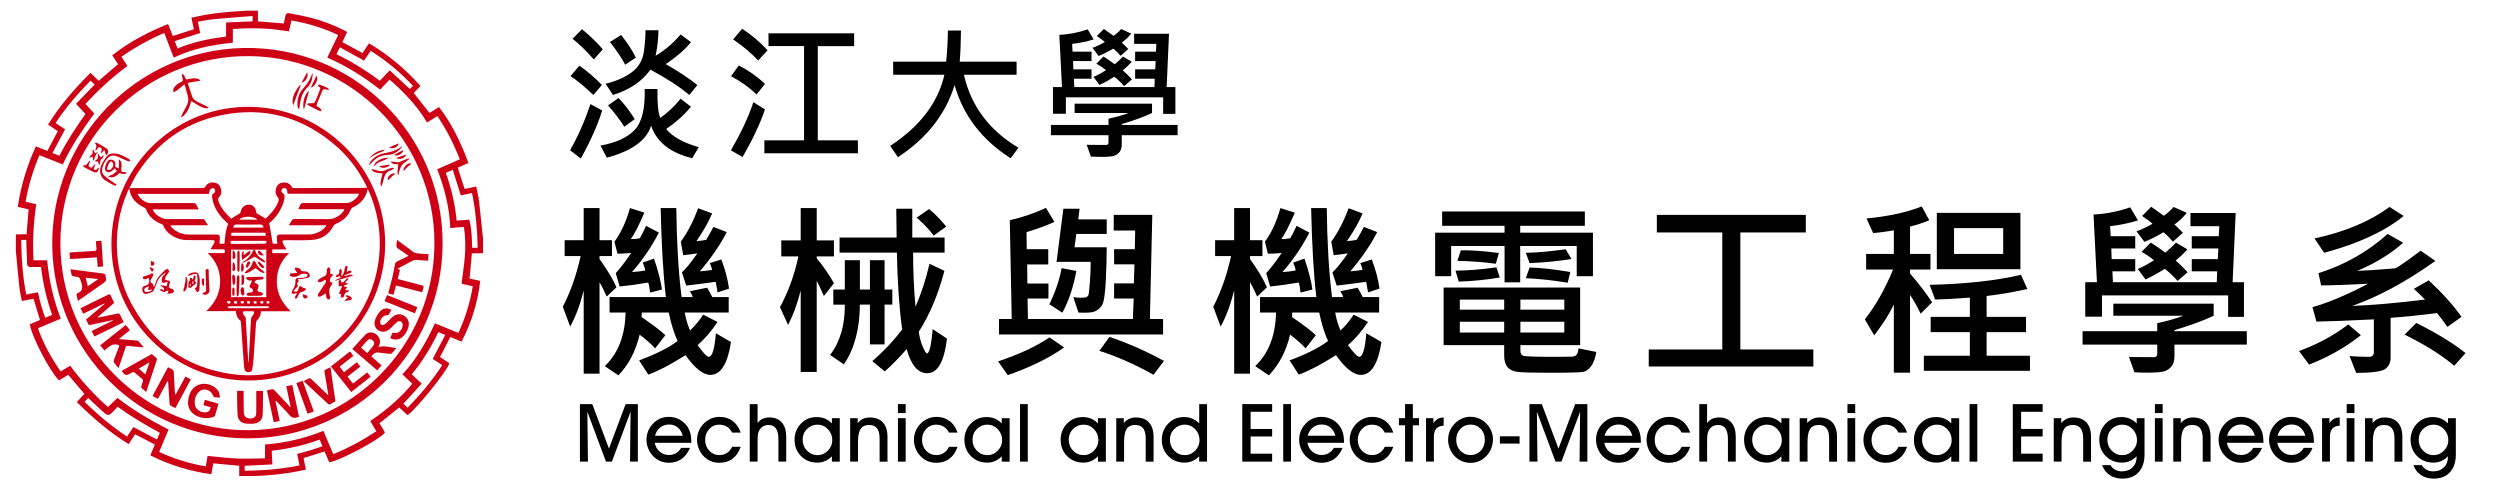 <?xml version="1.0" encoding="utf-8"?>
<!-- Generator: Adobe Illustrator 16.0.0, SVG Export Plug-In . SVG Version: 6.00 Build 0)  -->
<!DOCTYPE svg PUBLIC "-//W3C//DTD SVG 1.1//EN" "http://www.w3.org/Graphics/SVG/1.1/DTD/svg11.dtd">
<svg version="1.1" id="圖層_1" xmlns="http://www.w3.org/2000/svg" xmlns:xlink="http://www.w3.org/1999/xlink" x="0px" y="0px"
	 width="450px" height="88px" viewBox="0 0 450 88" enable-background="new 0 0 450 88" xml:space="preserve">
<g>
	<path d="M108.403,19.892c-0.886,2.753-2.173,5.633-3.86,8.642l-1.93-1.496c1.406-2.446,2.629-5.211,3.668-8.296L108.403,19.892z
		 M108.339,15.29l-1.534,1.802c-1.628-1.542-3-2.676-4.116-3.4l1.598-1.866C105.676,12.789,107.027,13.943,108.339,15.29z
		 M108.506,8.873l-1.624,1.828c-1.262-1.458-2.536-2.697-3.822-3.72l1.7-1.726C106.2,6.439,107.449,7.646,108.506,8.873z
		 M125.776,26.488l-1.176,1.994c-3.929-0.963-6.396-2.91-7.401-5.842c-0.827,2.633-3.481,4.546-7.964,5.74l-1.15-2.173
		c2.77-0.502,4.813-1.436,6.129-2.799c1.317-1.363,1.928-3.827,1.834-7.389h2.301c-0.06,2.497,0.106,4.231,0.499,5.203
		c1.33-0.92,2.548-2.071,3.656-3.452l1.866,1.445c-1.21,1.475-2.693,2.808-4.449,4.001C120.986,24.579,122.938,25.67,125.776,26.488
		z M125.52,15.315l-1.444,1.777c-1.739-1.466-4.069-2.983-6.993-4.551c-1.525,2.122-3.775,3.639-6.75,4.551l-1.329-2.02
		c1.849-0.435,3.413-1.118,4.691-2.051c1.278-0.934,2.021-2.231,2.23-3.893c0.209-1.662,0.292-2.889,0.25-3.682h2.352
		c-0.026,1.56-0.201,3.093-0.524,4.602c1.679-0.997,3.179-2.28,4.5-3.848l1.866,1.381c-0.929,1.219-2.438,2.54-4.525,3.963
		C122.103,12.823,123.995,14.08,125.52,15.315z M114.258,21.438l-1.879,1.381c-0.801-1.27-1.781-2.552-2.94-3.848l1.892-1.329
		C112.354,18.69,113.329,19.956,114.258,21.438z M114.45,10.368l-1.917,1.278c-0.571-1.116-1.487-2.48-2.748-4.09l2.02-1.253
		C112.971,7.769,113.853,9.124,114.45,10.368z"/>
	<path d="M137.688,19.688c-0.835,2.522-2.178,5.381-4.027,8.577l-2.096-1.202c1.849-3.204,3.196-6.093,4.04-8.667L137.688,19.688z
		 M137.688,15.098l-1.508,1.917c-1.193-1.193-2.723-2.292-4.589-3.298l1.394-1.943C134.79,12.712,136.358,13.82,137.688,15.098z
		 M138.161,9.052l-1.7,1.841c-1.159-1.278-2.659-2.544-4.5-3.797l1.624-1.917C135.28,6.278,136.806,7.569,138.161,9.052z
		 M154.421,27.587h-16.835v-2.327h7.146V8.297h-6.404V5.997h15.417v2.301h-6.545v16.963h7.223V27.587z"/>
	<path d="M183.321,26.59l-1.406,1.892c-5.173-3.298-8.535-7.687-10.086-13.167c-1.628,5.267-5.028,9.592-10.201,12.975l-1.394-2.033
		c5.343-3.485,8.599-7.755,9.766-12.809h-9.216l-0.026-2.353h9.549c0.188-1.832,0.294-3.698,0.319-5.599h2.352
		c-0.025,2.275-0.102,4.142-0.23,5.599h10.239v2.353h-9.485C174.782,19.074,178.054,23.454,183.321,26.59z"/>
	<path d="M211.966,24.34h-10.048v1.624c0,0.588-0.134,1.052-0.402,1.394c-0.269,0.34-0.609,0.573-1.023,0.696
		c-0.413,0.124-1.191,0.186-2.333,0.186c-0.528,0-1.129-0.017-1.802-0.051l-0.754-2.122c0.597,0.018,1.747,0.026,3.452,0.026
		c0.315,0,0.473-0.145,0.473-0.435V24.34h-10.367v-1.854h10.367v-1.125c1.295-0.264,2.501-0.605,3.618-1.022h-9.715v-1.675h13.934
		v1.675c-1.423,0.673-3.238,1.338-5.446,1.994v0.153h10.048V24.34z M211.569,20.493h-2.199v-2.979h-17.513v2.953h-2.327v-4.793
		h1.624l-0.473-9.396c1.696-0.077,3.396-0.409,5.101-0.997l1.074,1.815c-1.219,0.383-2.51,0.652-3.873,0.805l0.077,1.394h3.413v1.7
		h-3.324l0.051,1.483h3.272v1.688h-3.17l0.077,1.508h14.419l0.051-1.508h-3.528v-1.688h3.618l0.077-1.483h-3.694v-1.7h3.746
		l0.077-1.394h-4.001V6.073h6.276l-0.422,9.6h1.572V20.493z M203.618,6.047c-0.409,0.545-0.976,1.087-1.7,1.624
		c0.426,0.375,0.818,0.759,1.176,1.15l-1.394,1.228c-0.435-0.52-0.869-0.955-1.304-1.304c-0.903,0.537-1.786,0.98-2.646,1.33
		l-1.1-1.47c0.758-0.264,1.5-0.613,2.225-1.048c-0.239-0.222-0.721-0.58-1.445-1.074l1.266-1.278l1.751,1.253
		c0.571-0.417,1.022-0.827,1.355-1.227L203.618,6.047z M203.746,14.292l-1.393,1.202c-0.657-0.724-1.249-1.282-1.777-1.674
		c-0.912,0.58-1.803,1.069-2.672,1.47l-1.074-1.445c0.63-0.272,1.38-0.673,2.25-1.202c-0.443-0.392-1.018-0.784-1.726-1.176
		l1.266-1.292c0.46,0.273,1.138,0.737,2.033,1.394c0.716-0.605,1.206-1.069,1.47-1.394l1.598,0.946
		c-0.503,0.554-1.044,1.069-1.624,1.547C202.685,13.181,203.235,13.722,203.746,14.292z"/>
</g>
<g>
	<path d="M110.964,51.719l-1.756,1.657c-0.53-1.193-0.961-2.055-1.292-2.585v16.472h-2.85v-14.98
		c-0.652,2.585-1.464,4.75-2.436,6.496l-1.326-3.563c1.37-2.629,2.441-5.672,3.215-9.13h-2.883v-2.851h3.43v-5.783h2.85v5.783h2.237
		v2.851h-2.237v0.53C109.34,48.604,110.357,50.305,110.964,51.719z M131.579,61.562c-0.607,3.944-1.845,5.916-3.712,5.916
		c-1.304,0-2.795-1.182-4.474-3.546c-2.762,1.734-4.994,2.899-6.695,3.496l-1.657-2.552c3.082-1.16,5.391-2.325,6.926-3.496
		c-0.641-1.381-1.171-3.088-1.591-5.121h-4.855l-0.033,0.813c2.11,1.447,3.535,2.535,4.275,3.265l-1.839,2.369
		c-0.597-0.685-1.524-1.508-2.784-2.469c-0.718,2.982-1.994,5.424-3.828,7.324l-2.453-1.657c2.408-2.298,3.657-5.513,3.745-9.645
		h-2.883v-2.783h10.141c-0.475-3.9-0.79-9.241-0.944-16.024h2.817c0.066,6.143,0.381,11.483,0.945,16.024h2.005
		c-0.066-0.32-0.249-0.669-0.547-1.044l3.148-0.646c0.243,0.387,0.552,0.95,0.928,1.69h2.95v2.783h-7.904
		c0.154,1.017,0.469,2.094,0.944,3.231c0.862-0.806,1.651-1.756,2.37-2.85l2.585,1.309c-1.116,1.668-2.314,3.061-3.596,4.176
		c1.016,1.403,1.69,2.104,2.021,2.104c0.619,0,1.044-1.414,1.276-4.242L131.579,61.562z M119.15,52.116l-2.138,0.547
		c-0.077-0.784-0.182-1.386-0.315-1.806c-1.867,0.32-3.585,0.558-5.153,0.712l-0.712-2.402c0.696-0.729,1.624-1.939,2.784-3.629
		c-1.027,0.088-1.851,0.132-2.469,0.132L110.6,43.5c1.226-1.679,2.154-3.695,2.784-6.048l2.602,0.829
		c-0.994,2.309-1.806,3.889-2.436,4.739c0.475,0.033,1.017-0.011,1.624-0.133c0.221-0.364,0.597-1.11,1.127-2.237l2.303,1.226
		c-1.414,2.696-3.032,5.06-4.855,7.092c0.729-0.033,1.524-0.127,2.386-0.281c-0.066-0.453-0.216-0.929-0.448-1.426l2.039-0.712
		C118.499,48.857,118.974,50.714,119.15,52.116z M131.23,51.951l-2.071,0.679l-0.332-1.905c-1.978,0.276-3.745,0.503-5.302,0.68
		l-0.779-2.37c0.685-0.618,1.613-1.762,2.784-3.43c-0.862,0.132-1.712,0.243-2.552,0.331l-0.431-2.436
		c1.215-1.668,2.254-3.673,3.115-6.015l2.519,0.928c-0.586,1.437-1.524,3.099-2.817,4.988c0.663-0.044,1.248-0.121,1.756-0.232
		c0.552-0.928,0.983-1.701,1.292-2.32l2.403,0.928c-1.149,2.253-2.762,4.606-4.839,7.059c0.475-0.021,1.21-0.104,2.204-0.248
		c-0.1-0.441-0.238-0.851-0.415-1.227l2.072-0.663C130.512,48.454,130.977,50.205,131.23,51.951z"/>
	<path d="M150.108,50.973l-1.806,2.304c-0.619-1.392-1.05-2.298-1.293-2.718v16.389h-2.883V52.282
		c-0.585,2.342-1.342,4.413-2.27,6.214l-1.458-3.215c1.502-2.762,2.607-5.805,3.314-9.13h-3.082v-2.884h3.496v-5.816h2.883v5.816
		h3.099v2.884h-3.099v0.331C148.191,47.919,149.224,49.415,150.108,50.973z M160.614,54.834h-1.392v7.159h-2.635v-7.159h-1.806
		c-0.033,4.408-0.994,7.993-2.883,10.755l-2.469-1.69c1.801-2.397,2.679-5.419,2.635-9.064h-2.071v-2.718h2.071V46.83h2.718v5.286
		h1.806V46.83h2.635v5.286h1.392V54.834z M170.458,60.948c-0.498,4.154-1.685,6.231-3.563,6.231c-1.668,0-2.9-1.447-3.695-4.342
		c-1.458,1.668-2.773,3.005-3.944,4.01l-2.237-1.839c2.099-1.834,3.888-3.734,5.369-5.7c-0.542-4.021-0.856-8.634-0.944-13.837
		h-10.324v-2.718h10.274l-0.066-5.187h2.883v5.187h5.816v2.718h-5.667c0,3.358,0.143,6.606,0.431,9.743
		c1.049-2.43,1.889-5.01,2.519-7.738l2.684,1.276c-1.116,4.253-2.657,7.909-4.623,10.97c0.166,1.071,0.417,1.988,0.754,2.751
		c0.337,0.762,0.583,1.143,0.737,1.143c0.42,0,0.762-1.458,1.027-4.374L170.458,60.948z M170.325,40.782l-2.27,1.624
		c-0.641-0.906-1.657-1.988-3.049-3.248l2.237-1.525C168.214,38.418,169.242,39.467,170.325,40.782z"/>
	<path d="M191.539,62.539c-2.663,1.89-6.043,3.552-10.142,4.988l-1.74-2.485c3.767-1.248,6.854-2.685,9.263-4.309L191.539,62.539z
		 M209.353,60.203h-29.529v-2.784h2.287l-0.348-17.78c2.231-0.508,4.402-1.249,6.512-2.221l1.524,2.519
		c-1.436,0.663-3.11,1.276-5.021,1.839l0.033,3.082h3.877v2.751h-3.794l0.033,3.43h3.794v2.701h-3.761l0.066,3.679h18.891
		l0.149-3.679h-3.529v-2.734h3.563l0.1-3.43h-3.662v-2.718h3.728l0.066-3.364h-3.861v-2.817h6.943l-0.431,18.742h2.37V60.203z
		 M193.743,48.786c-0.519,2.85-1.359,5.352-2.519,7.506l-2.336-1.524c1.094-2.265,1.828-4.436,2.204-6.512L193.743,48.786z
		 M199.211,42.107h-5.469l-0.331,2.403h5.8c0,1.889-0.061,3.977-0.183,6.264c-0.122,2.286-0.348,3.682-0.679,4.184
		c-0.332,0.503-0.749,0.865-1.251,1.086c-0.503,0.221-1.495,0.293-2.975,0.215l-0.928-2.783c0.442,0.077,0.906,0.115,1.392,0.115
		c0.552,0,0.903-0.052,1.052-0.157c0.149-0.104,0.249-0.224,0.298-0.356c0.05-0.132,0.127-0.864,0.232-2.195
		s0.157-2.582,0.157-3.753h-6.147l1.226-9.562h2.917l-0.232,1.922h5.121V42.107z M209.518,64.976l-1.889,2.485
		c-3.248-1.834-6.496-3.27-9.744-4.309l1.823-2.519C203.199,61.838,206.469,63.285,209.518,64.976z"/>
	<path d="M228.048,51.719l-1.756,1.657c-0.53-1.193-0.961-2.055-1.292-2.585v16.472h-2.85v-14.98
		c-0.652,2.585-1.464,4.75-2.436,6.496l-1.326-3.563c1.37-2.629,2.441-5.672,3.215-9.13h-2.883v-2.851h3.43v-5.783h2.85v5.783h2.237
		v2.851h-2.237v0.53C226.424,48.604,227.44,50.305,228.048,51.719z M248.662,61.562c-0.607,3.944-1.845,5.916-3.712,5.916
		c-1.304,0-2.795-1.182-4.474-3.546c-2.763,1.734-4.994,2.899-6.695,3.496l-1.657-2.552c3.082-1.16,5.391-2.325,6.926-3.496
		c-0.641-1.381-1.171-3.088-1.591-5.121h-4.855l-0.033,0.813c2.11,1.447,3.535,2.535,4.275,3.265l-1.839,2.369
		c-0.597-0.685-1.524-1.508-2.784-2.469c-0.718,2.982-1.994,5.424-3.828,7.324l-2.453-1.657c2.408-2.298,3.657-5.513,3.745-9.645
		h-2.883v-2.783h10.141c-0.475-3.9-0.79-9.241-0.944-16.024h2.817c0.066,6.143,0.381,11.483,0.944,16.024h2.005
		c-0.066-0.32-0.248-0.669-0.547-1.044l3.148-0.646c0.243,0.387,0.553,0.95,0.928,1.69h2.95v2.783h-7.904
		c0.154,1.017,0.469,2.094,0.944,3.231c0.861-0.806,1.651-1.756,2.37-2.85l2.585,1.309c-1.116,1.668-2.314,3.061-3.597,4.176
		c1.017,1.403,1.69,2.104,2.022,2.104c0.618,0,1.044-1.414,1.275-4.242L248.662,61.562z M236.234,52.116l-2.138,0.547
		c-0.077-0.784-0.182-1.386-0.315-1.806c-1.867,0.32-3.585,0.558-5.153,0.712l-0.712-2.402c0.696-0.729,1.624-1.939,2.784-3.629
		c-1.027,0.088-1.851,0.132-2.469,0.132l-0.546-2.17c1.226-1.679,2.154-3.695,2.784-6.048l2.602,0.829
		c-0.994,2.309-1.806,3.889-2.436,4.739c0.475,0.033,1.017-0.011,1.624-0.133c0.221-0.364,0.597-1.11,1.127-2.237l2.303,1.226
		c-1.414,2.696-3.032,5.06-4.855,7.092c0.729-0.033,1.524-0.127,2.386-0.281c-0.066-0.453-0.216-0.929-0.448-1.426l2.039-0.712
		C235.582,48.857,236.057,50.714,236.234,52.116z M248.314,51.951l-2.071,0.679l-0.332-1.905c-1.978,0.276-3.745,0.503-5.303,0.68
		l-0.778-2.37c0.685-0.618,1.612-1.762,2.783-3.43c-0.861,0.132-1.712,0.243-2.552,0.331l-0.431-2.436
		c1.215-1.668,2.254-3.673,3.115-6.015l2.519,0.928c-0.585,1.437-1.524,3.099-2.816,4.988c0.663-0.044,1.248-0.121,1.756-0.232
		c0.553-0.928,0.983-1.701,1.293-2.32l2.402,0.928c-1.148,2.253-2.762,4.606-4.838,7.059c0.475-0.021,1.209-0.104,2.203-0.248
		c-0.099-0.441-0.237-0.851-0.414-1.227l2.071-0.663C247.596,48.454,248.06,50.205,248.314,51.951z"/>
	<path d="M286.729,49.714h-2.917v-5.436h-10.174v6.546h-2.817v-6.546h-9.611v5.436h-2.883v-7.838h12.494v-1.226h-11.235v-2.585
		h25.686v2.585h-11.633v1.226h13.091V49.714z M287.342,63.352c-0.188,1.104-0.492,1.947-0.912,2.527s-0.878,0.928-1.375,1.044
		c-0.497,0.115-2.535,0.174-6.114,0.174c-2.973,0-4.881-0.05-5.726-0.149s-1.467-0.39-1.864-0.87s-0.597-1.162-0.597-2.046v-1.906
		h-10.903V51.752h24.574v10.373h-10.754v1.027c0,0.464,0.174,0.76,0.521,0.887s2.322,0.19,5.924,0.19
		c1.547,0,2.511-0.011,2.892-0.033c0.382-0.021,0.66-0.165,0.837-0.431c0.177-0.265,0.266-0.618,0.266-1.061L287.342,63.352z
		 M269.959,49.945c-2.11,0.387-4.574,0.636-7.391,0.746l-0.58-1.972c2.231-0.022,4.689-0.222,7.374-0.597L269.959,49.945z
		 M269.793,45.538l-0.547,1.938c-2.276-0.31-4.579-0.48-6.91-0.514l0.613-1.906C264.816,45.023,267.098,45.185,269.793,45.538z
		 M270.754,55.745v-1.822h-7.987v1.822H270.754z M270.754,59.855v-1.939h-7.987v1.939H270.754z M281.575,55.745v-1.822h-7.904v1.822
		H281.575z M281.575,59.855v-1.939h-7.904v1.939H281.575z M282.867,46.615c-2.298,0.387-4.812,0.635-7.54,0.745l-0.679-1.855
		c2.088-0.033,4.474-0.249,7.158-0.646L282.867,46.615z M282.652,48.968l-0.465,1.923c-2.695-0.442-5.209-0.713-7.539-0.813
		l0.679-1.922C277.338,48.2,279.779,48.471,282.652,48.968z"/>
	<path d="M326.403,65.97h-29.629v-3.065h13.24V41.842h-11.782v-3.165h26.812v3.165h-11.781v21.062h13.141V65.97z"/>
	<path d="M347.782,54.42l-2.071,2.038c-0.553-1.171-1.188-2.298-1.905-3.381V67.08h-2.917V54.834
		c-0.828,1.701-2.005,3.546-3.529,5.535l-1.69-2.884c1.9-2.386,3.596-5.374,5.087-8.965h-4.854v-2.817h4.987v-4.242
		c-1.635,0.276-2.878,0.437-3.729,0.48l-1.193-2.618c4.011-0.387,7.325-1.11,9.943-2.171l1.358,2.486
		c-1.05,0.453-2.204,0.834-3.463,1.143v4.921h3.679v2.817h-3.679v0.713C345.507,51.211,346.832,52.939,347.782,54.42z
		 M365.397,66.748h-19.106v-2.717h8.285v-4.242h-7.059v-2.751h7.059v-3.464c-2.695,0.199-4.778,0.315-6.247,0.349l-0.994-2.651
		c6.507-0.154,11.986-0.757,16.438-1.807l1.144,2.552c-2.53,0.575-4.972,0.995-7.325,1.26v3.762h7.093v2.751h-7.093v4.242h7.806
		V66.748z M363.674,48.454h-15.047V38.313h15.047V48.454z M360.575,45.703v-4.64h-8.849v4.64H360.575z"/>
	<path d="M404.426,62.025H391.4v2.104c0,0.763-0.174,1.364-0.521,1.807c-0.348,0.441-0.79,0.743-1.326,0.903
		c-0.535,0.16-1.544,0.24-3.023,0.24c-0.686,0-1.464-0.022-2.337-0.066l-0.978-2.751c0.773,0.022,2.265,0.033,4.474,0.033
		c0.409,0,0.613-0.188,0.613-0.563v-1.707h-13.438v-2.402h13.438v-1.458c1.68-0.343,3.242-0.784,4.689-1.326h-12.594v-2.171h18.063
		v2.171c-1.845,0.873-4.198,1.734-7.06,2.585v0.199h13.025V62.025z M403.912,57.038h-2.851v-3.861h-22.702v3.828h-3.016v-6.214
		h2.104l-0.613-12.18c2.198-0.1,4.402-0.53,6.611-1.292l1.393,2.353c-1.58,0.497-3.254,0.845-5.021,1.044l0.1,1.806h4.425v2.204
		h-4.309l0.066,1.923h4.242v2.187h-4.109l0.099,1.956h18.692l0.066-1.956h-4.574v-2.187h4.69l0.099-1.923h-4.789v-2.204h4.855
		l0.1-1.806h-5.187v-2.37h8.136l-0.546,12.445h2.038V57.038z M393.604,38.313c-0.53,0.707-1.265,1.408-2.204,2.104
		c0.553,0.486,1.061,0.983,1.524,1.491l-1.806,1.591c-0.563-0.674-1.127-1.237-1.69-1.69c-1.171,0.696-2.314,1.271-3.43,1.724
		l-1.426-1.906c0.983-0.342,1.944-0.795,2.884-1.359c-0.31-0.287-0.934-0.751-1.873-1.392l1.641-1.657l2.271,1.624
		c0.74-0.542,1.325-1.072,1.757-1.591L393.604,38.313z M393.771,49.001l-1.807,1.558c-0.851-0.938-1.618-1.662-2.303-2.171
		c-1.183,0.752-2.337,1.387-3.464,1.906l-1.392-1.873c0.817-0.354,1.789-0.872,2.916-1.558c-0.574-0.508-1.32-1.016-2.236-1.524
		l1.64-1.674c0.597,0.354,1.476,0.956,2.635,1.807c0.929-0.785,1.563-1.386,1.906-1.807l2.071,1.227
		c-0.652,0.718-1.354,1.387-2.104,2.005C392.395,47.56,393.107,48.261,393.771,49.001z"/>
	<path d="M424.96,60.336c-2.84,2.231-5.949,3.993-9.33,5.286l-1.806-2.437c3.281-1.192,6.236-2.789,8.865-4.789L424.96,60.336z
		 M443.071,57.038l-2.535,1.806c-0.784-1.115-1.408-1.943-1.872-2.485c-3.182,0.397-5.966,0.68-8.352,0.846v6.926
		c0.044,0.918-0.229,1.644-0.82,2.18c-0.592,0.535-2.384,0.804-5.378,0.804l-1.192-3.016c1.226,0.088,2.38,0.132,3.463,0.132
		c0.607,0,0.911-0.292,0.911-0.878v-5.866c-4.64,0.232-8.086,0.364-10.34,0.397l-0.713-2.602c2.861-0.795,6.197-2.198,10.009-4.209
		c-3.966,0.199-6.783,0.299-8.451,0.299l-0.48-2.204c4.662-1.458,8.815-3.812,12.462-7.06l2.783,1.591
		c-2.231,1.988-4.982,3.674-8.252,5.055l2.685-0.133l4.093-0.315c0.188-0.021,0.944-0.502,2.271-1.441l2.353-1.74l2.651,1.84
		c-5.313,3.778-10.313,6.479-14.996,8.104c3.954-0.166,8.329-0.547,13.124-1.144c-0.574-0.607-1.243-1.254-2.005-1.939l2.685-1.524
		C439.691,52.813,441.657,55.006,443.071,57.038z M432.665,38.876c-3.402,2.762-8.175,4.971-14.317,6.628l-1.739-2.585
		c5.457-1.171,9.959-3.06,13.505-5.667L432.665,38.876z M443.801,63.551l-2.038,2.286c-2.287-1.933-5.265-3.8-8.932-5.601
		l2.104-2.104C438.559,59.933,441.514,61.738,443.801,63.551z"/>
</g>
<g>
	<path d="M105.829,83.094h-1.444V72.738h2.226l3.001,8.009l3.001-8.009h2.198v10.355h-1.408l0.1-8.989l-3.364,8.989h-1.066
		l-3.35-8.989L105.829,83.094z"/>
	<path d="M117.854,79.701c0.119,0.654,0.414,1.185,0.886,1.59c0.472,0.405,1.032,0.607,1.682,0.607c0.465,0,0.888-0.111,1.27-0.334
		c0.382-0.223,0.687-0.538,0.914-0.945h1.586c-0.36,0.867-0.864,1.531-1.511,1.991c-0.647,0.46-1.4,0.689-2.258,0.689
		c-0.578,0-1.107-0.102-1.586-0.306s-0.913-0.51-1.301-0.917c-0.365-0.385-0.651-0.831-0.857-1.341
		c-0.207-0.51-0.31-1.03-0.31-1.562c0-0.55,0.094-1.064,0.281-1.543c0.188-0.479,0.463-0.915,0.829-1.309
		c0.389-0.427,0.828-0.748,1.316-0.964s1.021-0.323,1.6-0.323c0.688,0,1.327,0.159,1.917,0.479s1.077,0.768,1.461,1.341
		c0.228,0.355,0.396,0.746,0.505,1.17c0.109,0.425,0.164,0.909,0.164,1.454v0.221H117.854z M122.896,78.436
		c-0.175-0.645-0.479-1.144-0.91-1.497c-0.432-0.354-0.948-0.53-1.55-0.53c-0.617,0-1.151,0.182-1.604,0.544
		c-0.453,0.363-0.765,0.857-0.935,1.483H122.896z"/>
	<path d="M133.321,80.427c-0.327,0.943-0.813,1.658-1.458,2.145c-0.645,0.485-1.43,0.729-2.354,0.729
		c-0.583,0-1.112-0.101-1.586-0.302c-0.474-0.202-0.903-0.504-1.287-0.907c-0.365-0.384-0.651-0.831-0.857-1.341
		c-0.207-0.51-0.31-1.029-0.31-1.561c0-0.546,0.094-1.057,0.281-1.533c0.187-0.477,0.463-0.911,0.828-1.305
		c0.403-0.432,0.856-0.759,1.358-0.981c0.503-0.223,1.041-0.334,1.615-0.334c0.896,0,1.674,0.247,2.333,0.743
		c0.659,0.495,1.138,1.191,1.437,2.087h-1.543c-0.247-0.479-0.564-0.837-0.953-1.074c-0.389-0.236-0.854-0.355-1.394-0.355
		c-0.697,0-1.289,0.264-1.774,0.79s-0.729,1.176-0.729,1.948c0,0.782,0.247,1.435,0.74,1.956s1.107,0.782,1.842,0.782
		c0.493,0,0.939-0.129,1.337-0.388c0.398-0.258,0.708-0.624,0.932-1.099H133.321z"/>
	<path d="M136.363,83.094h-1.408V72.738h1.408v3.421c0.228-0.336,0.523-0.59,0.886-0.761c0.362-0.171,0.786-0.256,1.27-0.256
		c0.948,0,1.686,0.304,2.211,0.91c0.526,0.607,0.79,1.458,0.79,2.554v4.487h-1.408v-4.032c0-0.868-0.147-1.513-0.441-1.935
		s-0.744-0.633-1.351-0.633c-0.37,0-0.697,0.085-0.981,0.256c-0.285,0.171-0.512,0.417-0.683,0.739
		c-0.104,0.194-0.179,0.432-0.224,0.711c-0.045,0.28-0.068,0.726-0.068,1.338V83.094z"/>
	<path d="M149.739,83.094v-0.96c-0.36,0.374-0.762,0.657-1.206,0.85s-0.917,0.288-1.419,0.288c-1.176,0-2.152-0.393-2.93-1.177
		c-0.777-0.785-1.167-1.768-1.167-2.948c0-0.55,0.097-1.071,0.292-1.564c0.194-0.493,0.472-0.927,0.832-1.302
		c0.394-0.412,0.824-0.717,1.291-0.914c0.467-0.196,0.999-0.295,1.596-0.295c0.536,0,1.029,0.095,1.479,0.284
		c0.451,0.19,0.861,0.477,1.23,0.861v-0.946h1.422v7.823H149.739z M144.476,79.132c0,0.792,0.262,1.456,0.786,1.992
		c0.524,0.535,1.165,0.804,1.924,0.804c0.692,0,1.303-0.27,1.832-0.808c0.528-0.538,0.793-1.167,0.793-1.889
		c0-0.768-0.262-1.426-0.786-1.974c-0.524-0.547-1.146-0.821-1.867-0.821c-0.74,0-1.372,0.261-1.896,0.782
		C144.738,77.741,144.476,78.379,144.476,79.132z"/>
	<path d="M154.439,83.094h-1.408v-7.823h1.352v0.889c0.294-0.351,0.617-0.607,0.971-0.771c0.353-0.163,0.757-0.245,1.212-0.245
		c1.024,0,1.81,0.301,2.358,0.903c0.547,0.602,0.821,1.465,0.821,2.589v4.459h-1.415V78.94c0-0.83-0.154-1.445-0.462-1.846
		c-0.309-0.4-0.785-0.601-1.43-0.601c-0.702,0-1.21,0.235-1.525,0.707c-0.315,0.472-0.473,1.251-0.473,2.337V83.094z"/>
	<path d="M163.021,74.353h-1.394v-1.614h1.394V74.353z M161.627,83.094v-7.823h1.394v7.823H161.627z"/>
	<path d="M172.358,80.427c-0.327,0.943-0.813,1.658-1.458,2.145c-0.645,0.485-1.43,0.729-2.354,0.729
		c-0.583,0-1.112-0.101-1.586-0.302c-0.474-0.202-0.903-0.504-1.287-0.907c-0.365-0.384-0.651-0.831-0.857-1.341
		c-0.207-0.51-0.31-1.029-0.31-1.561c0-0.546,0.094-1.057,0.281-1.533c0.187-0.477,0.463-0.911,0.828-1.305
		c0.403-0.432,0.856-0.759,1.358-0.981c0.503-0.223,1.041-0.334,1.615-0.334c0.896,0,1.674,0.247,2.333,0.743
		c0.659,0.495,1.138,1.191,1.437,2.087h-1.543c-0.247-0.479-0.564-0.837-0.953-1.074c-0.389-0.236-0.854-0.355-1.394-0.355
		c-0.697,0-1.289,0.264-1.774,0.79s-0.729,1.176-0.729,1.948c0,0.782,0.247,1.435,0.74,1.956s1.107,0.782,1.842,0.782
		c0.493,0,0.939-0.129,1.337-0.388c0.398-0.258,0.708-0.624,0.932-1.099H172.358z"/>
	<path d="M180.315,83.094v-0.96c-0.36,0.374-0.762,0.657-1.206,0.85s-0.917,0.288-1.419,0.288c-1.176,0-2.152-0.393-2.93-1.177
		c-0.777-0.785-1.167-1.768-1.167-2.948c0-0.55,0.097-1.071,0.292-1.564c0.194-0.493,0.472-0.927,0.832-1.302
		c0.394-0.412,0.824-0.717,1.291-0.914c0.467-0.196,0.999-0.295,1.596-0.295c0.536,0,1.029,0.095,1.479,0.284
		c0.451,0.19,0.861,0.477,1.23,0.861v-0.946h1.422v7.823H180.315z M175.052,79.132c0,0.792,0.262,1.456,0.786,1.992
		c0.524,0.535,1.165,0.804,1.924,0.804c0.692,0,1.303-0.27,1.832-0.808c0.528-0.538,0.793-1.167,0.793-1.889
		c0-0.768-0.262-1.426-0.786-1.974c-0.524-0.547-1.146-0.821-1.867-0.821c-0.74,0-1.372,0.261-1.896,0.782
		C175.314,77.741,175.052,78.379,175.052,79.132z"/>
	<path d="M183.606,83.094V72.738H185v10.355H183.606z"/>
	<path d="M197.635,83.094v-0.96c-0.36,0.374-0.762,0.657-1.206,0.85s-0.917,0.288-1.419,0.288c-1.176,0-2.152-0.393-2.93-1.177
		c-0.777-0.785-1.167-1.768-1.167-2.948c0-0.55,0.097-1.071,0.292-1.564c0.194-0.493,0.472-0.927,0.832-1.302
		c0.394-0.412,0.824-0.717,1.291-0.914c0.467-0.196,0.999-0.295,1.596-0.295c0.536,0,1.029,0.095,1.479,0.284
		c0.451,0.19,0.861,0.477,1.23,0.861v-0.946h1.422v7.823H197.635z M192.372,79.132c0,0.792,0.262,1.456,0.786,1.992
		c0.524,0.535,1.165,0.804,1.924,0.804c0.692,0,1.303-0.27,1.832-0.808c0.528-0.538,0.793-1.167,0.793-1.889
		c0-0.768-0.262-1.426-0.786-1.974c-0.524-0.547-1.146-0.821-1.867-0.821c-0.74,0-1.372,0.261-1.896,0.782
		C192.634,77.741,192.372,78.379,192.372,79.132z"/>
	<path d="M202.334,83.094h-1.408v-7.823h1.352v0.889c0.294-0.351,0.617-0.607,0.971-0.771c0.353-0.163,0.757-0.245,1.212-0.245
		c1.024,0,1.81,0.301,2.358,0.903c0.547,0.602,0.821,1.465,0.821,2.589v4.459h-1.415V78.94c0-0.83-0.154-1.445-0.462-1.846
		c-0.309-0.4-0.785-0.601-1.43-0.601c-0.702,0-1.21,0.235-1.525,0.707c-0.315,0.472-0.473,1.251-0.473,2.337V83.094z"/>
	<path d="M215.846,83.094v-0.96c-0.36,0.374-0.762,0.657-1.206,0.85s-0.917,0.288-1.419,0.288c-1.176,0-2.152-0.393-2.93-1.177
		c-0.777-0.785-1.167-1.768-1.167-2.948c0-0.55,0.097-1.071,0.292-1.564c0.194-0.493,0.472-0.927,0.832-1.302
		c0.394-0.412,0.824-0.717,1.291-0.914c0.467-0.196,0.999-0.295,1.596-0.295c0.531,0,1.023,0.095,1.476,0.284
		c0.453,0.19,0.869,0.477,1.248,0.861v-3.479h1.408v10.355H215.846z M210.583,79.132c0,0.792,0.262,1.456,0.786,1.992
		c0.524,0.535,1.165,0.804,1.924,0.804c0.692,0,1.303-0.27,1.832-0.808c0.528-0.538,0.793-1.167,0.793-1.889
		c0-0.768-0.262-1.426-0.786-1.974c-0.524-0.547-1.146-0.821-1.867-0.821c-0.74,0-1.372,0.261-1.896,0.782
		C210.845,77.741,210.583,78.379,210.583,79.132z"/>
	<path d="M228.985,83.094h-5.376V72.738h5.376v1.38h-3.876v3.094h3.876v1.352h-3.876v3.101h3.876V83.094z"/>
	<path d="M230.982,83.094V72.738h1.394v10.355H230.982z"/>
	<path d="M235.333,79.701c0.119,0.654,0.414,1.185,0.886,1.59c0.472,0.405,1.032,0.607,1.682,0.607c0.465,0,0.889-0.111,1.27-0.334
		s0.686-0.538,0.914-0.945h1.586c-0.359,0.867-0.863,1.531-1.512,1.991c-0.646,0.46-1.4,0.689-2.258,0.689
		c-0.578,0-1.107-0.102-1.586-0.306s-0.913-0.51-1.301-0.917c-0.365-0.385-0.651-0.831-0.857-1.341
		c-0.207-0.51-0.31-1.03-0.31-1.562c0-0.55,0.094-1.064,0.281-1.543c0.188-0.479,0.463-0.915,0.829-1.309
		c0.389-0.427,0.828-0.748,1.316-0.964s1.021-0.323,1.601-0.323c0.688,0,1.326,0.159,1.916,0.479s1.078,0.768,1.461,1.341
		c0.229,0.355,0.396,0.746,0.506,1.17c0.109,0.425,0.164,0.909,0.164,1.454v0.221H235.333z M240.375,78.436
		c-0.176-0.645-0.479-1.144-0.91-1.497s-0.947-0.53-1.551-0.53c-0.615,0-1.15,0.182-1.603,0.544
		c-0.453,0.363-0.765,0.857-0.935,1.483H240.375z"/>
	<path d="M250.8,80.427c-0.327,0.943-0.813,1.658-1.458,2.145c-0.645,0.485-1.43,0.729-2.354,0.729
		c-0.583,0-1.112-0.101-1.586-0.302c-0.475-0.202-0.903-0.504-1.288-0.907c-0.364-0.384-0.65-0.831-0.856-1.341
		s-0.31-1.029-0.31-1.561c0-0.546,0.094-1.057,0.281-1.533s0.463-0.911,0.828-1.305c0.403-0.432,0.856-0.759,1.358-0.981
		c0.503-0.223,1.041-0.334,1.614-0.334c0.896,0,1.674,0.247,2.333,0.743c0.659,0.495,1.138,1.191,1.437,2.087h-1.543
		c-0.247-0.479-0.564-0.837-0.953-1.074c-0.389-0.236-0.854-0.355-1.394-0.355c-0.697,0-1.289,0.264-1.774,0.79
		c-0.486,0.526-0.729,1.176-0.729,1.948c0,0.782,0.246,1.435,0.739,1.956s1.107,0.782,1.843,0.782c0.493,0,0.938-0.129,1.337-0.388
		c0.398-0.258,0.709-0.624,0.932-1.099H250.8z"/>
	<path d="M252.911,83.094v-6.543h-1.109v-1.28h1.109v-2.532h1.401v2.532h1.109v1.28h-1.109v6.543H252.911z"/>
	<path d="M258.095,83.094h-1.408v-7.823h1.322v0.903c0.232-0.346,0.499-0.604,0.801-0.771c0.301-0.169,0.65-0.255,1.049-0.26v1.472
		c-0.631,0.048-1.082,0.234-1.355,0.559c-0.272,0.325-0.408,0.848-0.408,1.568V83.094z"/>
	<path d="M260.66,79.189c0-0.555,0.094-1.073,0.281-1.555c0.187-0.48,0.463-0.913,0.828-1.298c0.394-0.422,0.837-0.746,1.33-0.974
		s1.005-0.342,1.536-0.342c0.569,0,1.097,0.103,1.582,0.306c0.486,0.204,0.926,0.505,1.319,0.903c0.385,0.394,0.68,0.837,0.886,1.33
		s0.31,1.003,0.31,1.529c0,0.536-0.096,1.058-0.288,1.564c-0.192,0.508-0.461,0.951-0.808,1.33c-0.397,0.437-0.845,0.767-1.34,0.992
		c-0.496,0.225-1.023,0.338-1.583,0.338c-0.573,0-1.103-0.104-1.586-0.31s-0.917-0.511-1.302-0.914
		c-0.365-0.384-0.65-0.831-0.856-1.341S260.66,79.721,260.66,79.189z M262.118,79.175c0,0.782,0.248,1.435,0.743,1.956
		s1.113,0.782,1.853,0.782c0.726,0,1.334-0.262,1.824-0.786c0.491-0.523,0.736-1.179,0.736-1.966c0-0.792-0.245-1.446-0.736-1.963
		c-0.49-0.518-1.104-0.775-1.838-0.775c-0.73,0-1.344,0.262-1.839,0.786C262.366,77.732,262.118,78.388,262.118,79.175z"/>
	<path d="M273.523,79.844h-3.542v-1.309h3.542V79.844z"/>
	<path d="M276.744,83.094h-1.443V72.738h2.226l3.002,8.009l3.001-8.009h2.197v10.355h-1.408l0.1-8.989l-3.363,8.989h-1.067
		l-3.35-8.989L276.744,83.094z"/>
	<path d="M288.77,79.701c0.118,0.654,0.413,1.185,0.885,1.59s1.032,0.607,1.683,0.607c0.465,0,0.888-0.111,1.27-0.334
		c0.381-0.223,0.686-0.538,0.914-0.945h1.586c-0.36,0.867-0.864,1.531-1.512,1.991s-1.4,0.689-2.258,0.689
		c-0.579,0-1.107-0.102-1.586-0.306c-0.479-0.204-0.913-0.51-1.302-0.917c-0.365-0.385-0.65-0.831-0.857-1.341
		c-0.206-0.51-0.309-1.03-0.309-1.562c0-0.55,0.093-1.064,0.28-1.543c0.188-0.479,0.464-0.915,0.829-1.309
		c0.389-0.427,0.827-0.748,1.315-0.964s1.021-0.323,1.601-0.323c0.688,0,1.326,0.159,1.916,0.479
		c0.591,0.32,1.078,0.768,1.462,1.341c0.228,0.355,0.396,0.746,0.505,1.17c0.109,0.425,0.164,0.909,0.164,1.454v0.221H288.77z
		 M293.812,78.436c-0.176-0.645-0.479-1.144-0.91-1.497s-0.948-0.53-1.551-0.53c-0.616,0-1.15,0.182-1.604,0.544
		c-0.453,0.363-0.765,0.857-0.936,1.483H293.812z"/>
	<path d="M304.235,80.427c-0.327,0.943-0.813,1.658-1.458,2.145c-0.645,0.485-1.43,0.729-2.354,0.729
		c-0.583,0-1.112-0.101-1.586-0.302c-0.475-0.202-0.903-0.504-1.288-0.907c-0.364-0.384-0.65-0.831-0.856-1.341
		s-0.31-1.029-0.31-1.561c0-0.546,0.094-1.057,0.281-1.533s0.463-0.911,0.828-1.305c0.403-0.432,0.856-0.759,1.358-0.981
		c0.503-0.223,1.041-0.334,1.614-0.334c0.896,0,1.674,0.247,2.333,0.743c0.659,0.495,1.138,1.191,1.437,2.087h-1.543
		c-0.247-0.479-0.564-0.837-0.953-1.074c-0.389-0.236-0.854-0.355-1.394-0.355c-0.697,0-1.289,0.264-1.774,0.79
		c-0.486,0.526-0.729,1.176-0.729,1.948c0,0.782,0.246,1.435,0.739,1.956s1.107,0.782,1.843,0.782c0.493,0,0.938-0.129,1.337-0.388
		c0.398-0.258,0.709-0.624,0.932-1.099H304.235z"/>
	<path d="M307.278,83.094h-1.408V72.738h1.408v3.421c0.228-0.336,0.522-0.59,0.886-0.761c0.362-0.171,0.786-0.256,1.27-0.256
		c0.948,0,1.686,0.304,2.212,0.91c0.526,0.607,0.789,1.458,0.789,2.554v4.487h-1.408v-4.032c0-0.868-0.146-1.513-0.44-1.935
		c-0.295-0.422-0.745-0.633-1.352-0.633c-0.37,0-0.697,0.085-0.981,0.256s-0.513,0.417-0.683,0.739
		c-0.104,0.194-0.18,0.432-0.225,0.711c-0.045,0.28-0.067,0.726-0.067,1.338V83.094z"/>
	<path d="M320.654,83.094v-0.96c-0.36,0.374-0.762,0.657-1.205,0.85s-0.916,0.288-1.419,0.288c-1.176,0-2.152-0.393-2.93-1.177
		c-0.778-0.785-1.167-1.768-1.167-2.948c0-0.55,0.098-1.071,0.292-1.564s0.472-0.927,0.832-1.302
		c0.394-0.412,0.823-0.717,1.291-0.914c0.467-0.196,0.999-0.295,1.597-0.295c0.535,0,1.028,0.095,1.479,0.284
		c0.45,0.19,0.86,0.477,1.229,0.861v-0.946h1.423v7.823H320.654z M315.392,79.132c0,0.792,0.262,1.456,0.786,1.992
		c0.523,0.535,1.165,0.804,1.924,0.804c0.692,0,1.303-0.27,1.831-0.808c0.529-0.538,0.793-1.167,0.793-1.889
		c0-0.768-0.262-1.426-0.785-1.974c-0.524-0.547-1.146-0.821-1.867-0.821c-0.74,0-1.372,0.261-1.896,0.782
		C315.653,77.741,315.392,78.379,315.392,79.132z"/>
	<path d="M325.354,83.094h-1.408v-7.823h1.352v0.889c0.294-0.351,0.617-0.607,0.971-0.771c0.354-0.163,0.758-0.245,1.213-0.245
		c1.023,0,1.81,0.301,2.357,0.903c0.548,0.602,0.821,1.465,0.821,2.589v4.459h-1.415V78.94c0-0.83-0.154-1.445-0.463-1.846
		c-0.308-0.4-0.784-0.601-1.429-0.601c-0.702,0-1.211,0.235-1.526,0.707s-0.473,1.251-0.473,2.337V83.094z"/>
	<path d="M333.938,74.353h-1.395v-1.614h1.395V74.353z M332.543,83.094v-7.823h1.395v7.823H332.543z"/>
	<path d="M343.272,80.427c-0.327,0.943-0.813,1.658-1.458,2.145c-0.645,0.485-1.43,0.729-2.354,0.729
		c-0.583,0-1.112-0.101-1.586-0.302c-0.475-0.202-0.903-0.504-1.288-0.907c-0.364-0.384-0.65-0.831-0.856-1.341
		s-0.31-1.029-0.31-1.561c0-0.546,0.094-1.057,0.281-1.533s0.463-0.911,0.828-1.305c0.403-0.432,0.856-0.759,1.358-0.981
		c0.503-0.223,1.041-0.334,1.614-0.334c0.896,0,1.674,0.247,2.333,0.743c0.659,0.495,1.138,1.191,1.437,2.087h-1.543
		c-0.247-0.479-0.564-0.837-0.953-1.074c-0.389-0.236-0.854-0.355-1.394-0.355c-0.697,0-1.289,0.264-1.774,0.79
		c-0.486,0.526-0.729,1.176-0.729,1.948c0,0.782,0.246,1.435,0.739,1.956s1.107,0.782,1.843,0.782c0.493,0,0.938-0.129,1.337-0.388
		c0.398-0.258,0.709-0.624,0.932-1.099H343.272z"/>
	<path d="M351.229,83.094v-0.96c-0.36,0.374-0.762,0.657-1.205,0.85s-0.916,0.288-1.419,0.288c-1.176,0-2.152-0.393-2.93-1.177
		c-0.778-0.785-1.167-1.768-1.167-2.948c0-0.55,0.098-1.071,0.292-1.564s0.472-0.927,0.832-1.302
		c0.394-0.412,0.823-0.717,1.291-0.914c0.467-0.196,0.999-0.295,1.597-0.295c0.535,0,1.028,0.095,1.479,0.284
		c0.45,0.19,0.86,0.477,1.229,0.861v-0.946h1.423v7.823H351.229z M345.967,79.132c0,0.792,0.262,1.456,0.786,1.992
		c0.523,0.535,1.165,0.804,1.924,0.804c0.692,0,1.303-0.27,1.831-0.808c0.529-0.538,0.793-1.167,0.793-1.889
		c0-0.768-0.262-1.426-0.785-1.974c-0.524-0.547-1.146-0.821-1.867-0.821c-0.74,0-1.372,0.261-1.896,0.782
		C346.229,77.741,345.967,78.379,345.967,79.132z"/>
	<path d="M354.521,83.094V72.738h1.395v10.355H354.521z"/>
	<path d="M367.676,83.094h-5.377V72.738h5.377v1.38H363.8v3.094h3.876v1.352H363.8v3.101h3.876V83.094z"/>
	<path d="M371.08,83.094h-1.408v-7.823h1.352v0.889c0.294-0.351,0.617-0.607,0.971-0.771c0.354-0.163,0.758-0.245,1.213-0.245
		c1.023,0,1.81,0.301,2.357,0.903c0.548,0.602,0.821,1.465,0.821,2.589v4.459h-1.415V78.94c0-0.83-0.154-1.445-0.463-1.846
		c-0.308-0.4-0.784-0.601-1.429-0.601c-0.702,0-1.211,0.235-1.526,0.707s-0.473,1.251-0.473,2.337V83.094z"/>
	<path d="M378.383,83.72h1.5c0.219,0.365,0.504,0.644,0.857,0.836c0.353,0.191,0.757,0.288,1.213,0.288
		c0.791,0,1.429-0.238,1.913-0.715c0.483-0.477,0.725-1.108,0.725-1.896v-0.1c-0.36,0.374-0.762,0.657-1.205,0.85
		s-0.916,0.288-1.419,0.288c-1.176,0-2.152-0.393-2.93-1.177c-0.778-0.785-1.167-1.768-1.167-2.948c0-0.55,0.098-1.071,0.292-1.564
		s0.472-0.927,0.832-1.302c0.394-0.412,0.823-0.717,1.291-0.914c0.467-0.196,0.999-0.295,1.597-0.295
		c0.53,0,1.022,0.095,1.476,0.284c0.453,0.19,0.869,0.477,1.248,0.861v-0.946h1.408V81.8c0,1.36-0.354,2.426-1.06,3.196
		c-0.707,0.771-1.679,1.156-2.916,1.156c-0.896,0-1.662-0.213-2.297-0.637C379.105,85.091,378.652,84.492,378.383,83.72z
		 M379.328,79.132c0,0.792,0.262,1.456,0.786,1.992c0.523,0.535,1.165,0.804,1.924,0.804c0.692,0,1.303-0.27,1.831-0.808
		c0.529-0.538,0.793-1.167,0.793-1.889c0-0.768-0.262-1.426-0.785-1.974c-0.524-0.547-1.146-0.821-1.867-0.821
		c-0.74,0-1.372,0.261-1.896,0.782C379.59,77.741,379.328,78.379,379.328,79.132z"/>
	<path d="M389.277,74.353h-1.395v-1.614h1.395V74.353z M387.883,83.094v-7.823h1.395v7.823H387.883z"/>
	<path d="M392.597,83.094h-1.408v-7.823h1.352v0.889c0.294-0.351,0.617-0.607,0.971-0.771c0.354-0.163,0.758-0.245,1.213-0.245
		c1.023,0,1.81,0.301,2.357,0.903c0.548,0.602,0.821,1.465,0.821,2.589v4.459h-1.415V78.94c0-0.83-0.154-1.445-0.463-1.846
		c-0.308-0.4-0.784-0.601-1.429-0.601c-0.702,0-1.211,0.235-1.526,0.707s-0.473,1.251-0.473,2.337V83.094z"/>
	<path d="M400.831,79.701c0.118,0.654,0.413,1.185,0.885,1.59s1.032,0.607,1.683,0.607c0.465,0,0.888-0.111,1.27-0.334
		c0.381-0.223,0.686-0.538,0.914-0.945h1.586c-0.36,0.867-0.864,1.531-1.512,1.991s-1.4,0.689-2.258,0.689
		c-0.579,0-1.107-0.102-1.586-0.306c-0.479-0.204-0.913-0.51-1.302-0.917c-0.365-0.385-0.65-0.831-0.857-1.341
		c-0.206-0.51-0.309-1.03-0.309-1.562c0-0.55,0.093-1.064,0.28-1.543c0.188-0.479,0.464-0.915,0.829-1.309
		c0.389-0.427,0.827-0.748,1.315-0.964s1.021-0.323,1.601-0.323c0.688,0,1.326,0.159,1.916,0.479
		c0.591,0.32,1.078,0.768,1.462,1.341c0.228,0.355,0.396,0.746,0.505,1.17c0.109,0.425,0.164,0.909,0.164,1.454v0.221H400.831z
		 M405.873,78.436c-0.176-0.645-0.479-1.144-0.91-1.497s-0.948-0.53-1.551-0.53c-0.616,0-1.15,0.182-1.604,0.544
		c-0.453,0.363-0.765,0.857-0.936,1.483H405.873z"/>
	<path d="M409.919,79.701c0.118,0.654,0.413,1.185,0.885,1.59s1.032,0.607,1.683,0.607c0.465,0,0.888-0.111,1.27-0.334
		c0.381-0.223,0.686-0.538,0.914-0.945h1.586c-0.36,0.867-0.864,1.531-1.512,1.991s-1.4,0.689-2.258,0.689
		c-0.579,0-1.107-0.102-1.586-0.306c-0.479-0.204-0.913-0.51-1.302-0.917c-0.365-0.385-0.65-0.831-0.857-1.341
		c-0.206-0.51-0.309-1.03-0.309-1.562c0-0.55,0.093-1.064,0.28-1.543c0.188-0.479,0.464-0.915,0.829-1.309
		c0.389-0.427,0.827-0.748,1.315-0.964s1.021-0.323,1.601-0.323c0.688,0,1.326,0.159,1.916,0.479
		c0.591,0.32,1.078,0.768,1.462,1.341c0.228,0.355,0.396,0.746,0.505,1.17c0.109,0.425,0.164,0.909,0.164,1.454v0.221H409.919z
		 M414.961,78.436c-0.176-0.645-0.479-1.144-0.91-1.497s-0.948-0.53-1.551-0.53c-0.616,0-1.15,0.182-1.604,0.544
		c-0.453,0.363-0.765,0.857-0.936,1.483H414.961z"/>
	<path d="M419.383,83.094h-1.408v-7.823h1.322v0.903c0.232-0.346,0.499-0.604,0.801-0.771c0.301-0.169,0.65-0.255,1.049-0.26v1.472
		c-0.631,0.048-1.082,0.234-1.355,0.559c-0.272,0.325-0.408,0.848-0.408,1.568V83.094z"/>
	<path d="M423.798,74.353h-1.395v-1.614h1.395V74.353z M422.403,83.094v-7.823h1.395v7.823H422.403z"/>
	<path d="M427.117,83.094h-1.408v-7.823h1.352v0.889c0.294-0.351,0.617-0.607,0.971-0.771c0.354-0.163,0.758-0.245,1.213-0.245
		c1.023,0,1.81,0.301,2.357,0.903c0.548,0.602,0.821,1.465,0.821,2.589v4.459h-1.415V78.94c0-0.83-0.154-1.445-0.463-1.846
		c-0.308-0.4-0.784-0.601-1.429-0.601c-0.702,0-1.211,0.235-1.526,0.707s-0.473,1.251-0.473,2.337V83.094z"/>
	<path d="M434.42,83.72h1.5c0.219,0.365,0.504,0.644,0.857,0.836c0.353,0.191,0.757,0.288,1.213,0.288
		c0.791,0,1.429-0.238,1.913-0.715c0.483-0.477,0.725-1.108,0.725-1.896v-0.1c-0.36,0.374-0.762,0.657-1.205,0.85
		s-0.916,0.288-1.419,0.288c-1.176,0-2.152-0.393-2.93-1.177c-0.778-0.785-1.167-1.768-1.167-2.948c0-0.55,0.098-1.071,0.292-1.564
		s0.472-0.927,0.832-1.302c0.394-0.412,0.823-0.717,1.291-0.914c0.467-0.196,0.999-0.295,1.597-0.295
		c0.53,0,1.022,0.095,1.476,0.284c0.453,0.19,0.869,0.477,1.248,0.861v-0.946h1.408V81.8c0,1.36-0.354,2.426-1.06,3.196
		c-0.707,0.771-1.679,1.156-2.916,1.156c-0.896,0-1.662-0.213-2.297-0.637C435.143,85.091,434.689,84.492,434.42,83.72z
		 M435.365,79.132c0,0.792,0.262,1.456,0.786,1.992c0.523,0.535,1.165,0.804,1.924,0.804c0.692,0,1.303-0.27,1.831-0.808
		c0.529-0.538,0.793-1.167,0.793-1.889c0-0.768-0.262-1.426-0.785-1.974c-0.524-0.547-1.146-0.821-1.867-0.821
		c-0.74,0-1.372,0.261-1.896,0.782C435.627,77.741,435.365,78.379,435.365,79.132z"/>
</g>
<g>
	<g>
		<path fill-rule="evenodd" clip-rule="evenodd" fill="#CE0015" stroke="#CE0015" stroke-width="0.5" stroke-miterlimit="10" d="
			M3.103,42.442c0.505-0.008,1.012-0.036,1.517-0.02c0.313,0.01,0.415-0.077,0.437-0.406c0.091-1.411,0.214-2.82,0.342-4.229
			c0.019-0.21-0.009-0.301-0.229-0.347c-0.554-0.117-1.104-0.257-1.693-0.398C4.04,33.431,5.071,30,6.588,26.669
			c0.715,0.282,1.384,0.547,2.061,0.812c0.689-1.313,1.373-2.615,2.081-3.966c-0.544-0.365-1.122-0.749-1.744-1.163
			c2.06-3.267,4.563-6.137,7.292-8.877c0.517,0.488,1.002,0.947,1.483,1.399c1.282-1.098,2.54-2.177,3.822-3.274
			c-0.331-0.502-0.67-1.018-1.046-1.589c2.925-2.263,6.134-3.969,9.579-5.357c0.291,0.745,0.562,1.439,0.836,2.134
			c1.407-0.45,2.793-0.895,4.225-1.352c-0.134-0.649-0.275-1.326-0.428-2.064c0.705-0.143,1.383-0.296,2.066-0.418
			c2.341-0.421,4.703-0.627,7.077-0.738c0.116-0.004,0.229-0.032,0.344-0.05c0.648,0,1.297,0,1.948,0c0,0.636,0,1.269,0,1.906
			c1.734,0.143,3.393,0.278,5.088,0.418c0.095-0.431,0.2-0.884,0.294-1.338c0.117-0.574,0.117-0.593,0.71-0.478
			c1.194,0.236,2.396,0.452,3.572,0.754c2.077,0.532,4.079,1.281,5.992,2.252c0.102,0.051,0.2,0.112,0.325,0.183
			c-0.297,0.619-0.587,1.221-0.876,1.824c1.347,0.727,2.674,1.442,4.053,2.186c0.368-0.551,0.752-1.128,1.159-1.738
			c3.321,1.999,6.237,4.441,8.843,7.33c-0.41,0.433-0.809,0.853-1.199,1.263c1.031,1.308,2.053,2.603,3.1,3.929
			c0.518-0.318,1.078-0.66,1.715-1.052c2.218,2.914,3.752,6.16,5.038,9.589c-0.669,0.299-1.289,0.576-1.9,0.851
			c0.454,1.417,0.898,2.805,1.362,4.252c0.641-0.133,1.32-0.272,2.065-0.424c0.154,0.779,0.357,1.545,0.45,2.322
			c0.245,2.084,0.441,4.176,0.661,6.264c0.008,0.099,0.038,0.197,0.058,0.297c0,0.856,0,1.716,0,2.572
			c-0.584,0.006-1.167,0.004-1.75,0.03c-0.088,0.004-0.241,0.125-0.249,0.206c-0.154,1.569-0.29,3.146-0.435,4.77
			c0.577,0.125,1.205,0.265,1.906,0.418c-0.444,3.673-1.519,7.124-3.196,10.419c-0.747-0.303-1.403-0.567-2.033-0.822
			c-0.696,1.35-1.371,2.66-2.063,4.009c0.544,0.355,1.127,0.739,1.709,1.118c-0.567,1.452-5.528,7.603-7.208,8.932
			c-0.498-0.461-1-0.926-1.5-1.39c-1.291,1.032-2.575,2.054-3.893,3.107c0.328,0.549,0.67,1.123,1.011,1.696
			c-0.986,1.173-7.638,4.721-9.58,5.104c-0.28-0.658-0.563-1.318-0.84-1.969c-1.411,0.442-2.792,0.878-4.219,1.324
			c0.131,0.65,0.269,1.329,0.416,2.06c-3.765,0.834-7.548,1.163-11.461,1.093c0-0.319,0-0.624,0-0.929c0-0.299,0-0.596,0-0.895
			c-1.727-0.159-3.412-0.315-5.133-0.477c-0.107,0.622-0.218,1.256-0.339,1.954c-3.655-0.547-7.128-1.587-10.458-3.244
			c0.277-0.663,0.546-1.305,0.814-1.949c-1.32-0.68-2.624-1.354-3.955-2.045c-0.371,0.565-0.747,1.137-1.15,1.753
			c-3.273-2.038-6.154-4.531-8.916-7.241c0.465-0.499,0.912-0.978,1.356-1.456c-1.067-1.258-2.114-2.489-3.19-3.752
			c-0.542,0.321-1.118,0.665-1.685,1.002c-1.657-1.844-4.584-7.467-5.008-9.63c0.608-0.26,1.225-0.521,1.855-0.787
			c-0.427-1.405-0.851-2.797-1.293-4.25c-0.648,0.123-1.328,0.256-2.069,0.396c-0.138-0.733-0.32-1.45-0.398-2.177
			c-0.218-1.997-0.391-3.998-0.585-5.999c-0.011-0.127-0.035-0.255-0.053-0.38C3.103,44.363,3.103,43.402,3.103,42.442z
			 M29.707,5.598c-2.914,1.248-5.634,2.723-8.186,4.563c0.381,0.585,0.732,1.122,1.081,1.657c-2.769,2.053-5.237,4.37-7.563,6.881
			c0.56,0.607,1.084,1.177,1.608,1.746c-2.042,2.825-3.984,5.685-5.472,8.834c-1.411-0.562-2.791-1.11-4.207-1.676
			c-1.238,2.882-2.131,5.815-2.66,8.887c0.681,0.163,1.306,0.313,1.934,0.464c-0.493,3.372-0.648,6.729-0.447,10.149
			c0.853,0,1.642,0,2.462,0c0.354,3.499,1.121,6.86,2.365,10.116c-1.405,0.591-2.75,1.158-4.106,1.728
			c1.021,3.003,2.543,5.679,4.321,8.243c0.608-0.363,1.17-0.697,1.729-1.028c2.05,2.732,4.305,5.206,6.873,7.443
			c0.597-0.576,1.161-1.121,1.711-1.654c2.792,2.143,5.772,3.888,8.87,5.49c-0.565,1.347-1.125,2.68-1.694,4.032
			c2.85,1.354,5.8,2.235,8.913,2.771c0.12-0.685,0.233-1.328,0.334-1.912c1.754,0.161,3.468,0.386,5.187,0.452
			c1.731,0.066,3.467-0.028,5.192-0.048c0-0.899,0-1.681,0-2.5c3.485-0.289,6.857-1.061,10.123-2.362
			c0.601,1.423,1.177,2.79,1.768,4.186c2.938-1.137,5.623-2.631,8.229-4.354c-0.375-0.632-0.73-1.231-1.09-1.84
			c2.818-1.93,5.371-4.108,7.575-6.822c-0.609-0.571-1.193-1.119-1.772-1.664c2.417-2.643,4.146-5.668,5.632-8.86
			c1.413,0.578,2.798,1.143,4.227,1.729c1.322-2.873,2.268-5.805,2.734-8.923c-0.696-0.153-1.348-0.297-2.006-0.442
			c0-0.076-0.006-0.127,0-0.176c0.187-1.506,0.427-3.008,0.548-4.515c0.14-1.761,0.112-3.527-0.153-5.284
			c-0.045-0.301-0.163-0.343-0.433-0.313c-0.666,0.076-1.337,0.121-2.044,0.184c-0.172-3.538-1.017-6.897-2.273-10.181
			c1.367-0.603,2.703-1.191,4.076-1.796c-1.158-2.915-2.5-5.672-4.292-8.236c-0.642,0.393-1.234,0.756-1.852,1.135
			c-0.909-1.512-1.958-2.858-3.115-4.124c-1.153-1.263-2.368-2.459-3.726-3.584c-0.587,0.615-1.151,1.206-1.716,1.797
			c-2.849-2.213-5.848-4.095-9.148-5.55c0.656-1.355,1.299-2.69,1.955-4.047c-0.168-0.087-0.291-0.157-0.419-0.216
			c-2.627-1.214-5.369-2.052-8.224-2.532c-0.246-0.04-0.324,0.04-0.369,0.258c-0.107,0.544-0.23,1.085-0.353,1.664
			c-0.151-0.021-0.276-0.04-0.4-0.056c-0.888-0.114-1.771-0.263-2.662-0.336c-2.19-0.182-4.382-0.182-6.574-0.021
			c-0.531,0.039-0.533,0.028-0.535,0.58c-0.002,0.632,0,1.265,0,1.921c-3.571,0.383-7.005,1.057-10.249,2.579
			C30.839,8.545,30.286,7.107,29.707,5.598z M73.387,73.742c2.441-2.53,4.686-5.148,6.568-8.093
			c-0.621-0.406-1.203-0.787-1.736-1.135c0.762-1.458,1.507-2.884,2.276-4.352c-0.632-0.261-1.164-0.479-1.709-0.702
			c-1.374,2.839-2.944,5.498-5.025,7.943c0.582,0.539,1.157,1.07,1.795,1.66c-1.128,1.239-2.204,2.423-3.3,3.626
			C72.613,73.023,72.98,73.365,73.387,73.742z M14.029,18.693c1.134-1.172,2.238-2.314,3.363-3.48
			c-0.365-0.348-0.724-0.69-1.105-1.055c-2.448,2.501-4.71,5.104-6.627,8.048c0.617,0.412,1.202,0.804,1.728,1.155
			c-0.775,1.458-1.527,2.865-2.292,4.305c0.642,0.255,1.179,0.467,1.717,0.685c1.401-2.792,3.104-5.341,4.884-7.853
			C15.155,19.91,14.628,19.341,14.029,18.693z M79.939,30.988c1.062,2.945,1.766,5.906,2.03,8.995
			c0.787-0.063,1.534-0.123,2.31-0.184c0.424,1.668,0.409,3.362,0.466,5.048c0.4,0,0.749-0.012,1.098,0.006
			c0.313,0.013,0.391-0.121,0.383-0.416c-0.066-3.037-0.312-6.058-0.877-9.048c-0.06-0.311-0.141-0.616-0.215-0.942
			c-0.727,0.153-1.394,0.294-2.022,0.426c-0.486-1.559-0.964-3.081-1.453-4.639C81.023,30.512,80.495,30.745,79.939,30.988z
			 M74.681,15.463c-2.399-2.595-5.045-4.813-8.029-6.662c-0.423,0.629-0.812,1.205-1.208,1.792c-0.09-0.057-0.14-0.096-0.194-0.126
			c-1.303-0.722-2.604-1.444-3.913-2.154c-0.091-0.048-0.318-0.033-0.35,0.023c-0.267,0.498-0.503,1.013-0.76,1.545
			c2.896,1.369,5.558,3.028,8.173,4.987c0.578-0.61,1.144-1.208,1.758-1.857c1.213,1.122,2.41,2.229,3.623,3.353
			C74.06,16.083,74.349,15.795,74.681,15.463z M31.805,9.021c0.072-0.007,0.114,0,0.146-0.015c2.718-1.167,5.575-1.773,8.493-2.126
			c0.428-0.051,0.511-0.217,0.503-0.58c-0.014-0.646-0.004-1.292-0.004-2.012c1.626-0.07,3.2-0.141,4.777-0.211
			c0-0.333-0.019-0.645,0.003-0.953c0.026-0.363-0.096-0.509-0.479-0.477c-2.324,0.197-4.652,0.354-6.974,0.578
			c-0.975,0.093-1.936,0.318-2.948,0.49c0.153,0.75,0.294,1.438,0.422,2.064c-1.567,0.495-3.082,0.974-4.626,1.461
			C31.373,7.901,31.588,8.463,31.805,9.021z M21.119,72.866c-0.297,0.333-0.586,0.685-0.902,1.01
			c-0.709,0.725-0.732,0.741-1.504,0.052c-0.956-0.855-1.877-1.748-2.843-2.652c-0.316,0.333-0.651,0.683-1.01,1.063
			c2.514,2.445,5.135,4.687,8.082,6.587c0.406-0.612,0.794-1.201,1.146-1.732c1.453,0.763,2.854,1.502,4.295,2.26
			c0.261-0.62,0.479-1.138,0.702-1.666C26.329,76.319,23.7,74.744,21.119,72.866z M3.564,42.932
			c0.054,3.505,0.244,6.941,0.963,10.374c0.724-0.137,1.415-0.266,2.11-0.399c0.331,1.6,0.785,3.116,1.371,4.62
			c0.588-0.25,1.124-0.475,1.69-0.715c-1.058-2.924-1.731-5.91-2.094-9.002c-0.727,0-1.413-0.01-2.099,0.006
			c-0.263,0.003-0.371-0.076-0.379-0.347c-0.039-1.26-0.092-2.514-0.136-3.771c-0.01-0.254-0.002-0.509-0.002-0.767
			C4.5,42.932,4.065,42.932,3.564,42.932z M57.676,78.813c-0.113,0.038-0.173,0.059-0.233,0.079
			c-2.615,0.965-5.307,1.601-8.074,1.931c-0.717,0.088-0.717,0.099-0.687,0.821c0.023,0.554,0.053,1.104,0.083,1.712
			c-1.695,0.087-3.333,0.17-5.005,0.255c0.022,0.469,0.042,0.912,0.066,1.385c3.531-0.046,6.971-0.295,10.372-1.035
			c-0.149-0.735-0.288-1.416-0.419-2.074c0.812-0.226,1.576-0.42,2.33-0.648c0.75-0.231,1.489-0.498,2.268-0.761
			C58.128,79.889,57.909,79.366,57.676,78.813z"/>
		<path fill-rule="evenodd" clip-rule="evenodd" fill="#CE0015" stroke="#CE0015" stroke-width="0.5" stroke-miterlimit="10" d="
			M44.553,78.661C25.256,78.619,9.947,63.123,9.656,44.353C9.355,24.902,24.854,9.322,43.699,8.891
			c19.702-0.452,35.85,15.438,35.719,35.115C79.291,63.155,63.752,78.606,44.553,78.661z M78.444,43.796
			c0.047-18.547-14.992-33.714-33.471-33.944c-18.736-0.233-34.32,14.851-34.356,33.848C10.583,62.82,26.259,77.933,44.996,77.686
			C63.436,77.439,78.457,62.322,78.444,43.796z"/>
	</g>
	<g>
		<path fill-rule="evenodd" clip-rule="evenodd" fill="#CE0015" d="M47.607,48.159c-0.113,0.03-0.225,0.095-0.321,0.079
			c-0.265-0.045-0.83-0.69-0.857-0.951c-0.005-0.061,0.007-0.155,0.042-0.17c0.059-0.03,0.172-0.042,0.209-0.004
			c0.296,0.282,0.582,0.579,0.867,0.876C47.57,48.012,47.572,48.059,47.607,48.159z"/>
		<path fill-rule="evenodd" clip-rule="evenodd" fill="#CE0015" d="M47.502,45.942c-0.615,0.137-0.981-0.085-1.064-0.556
			c-0.013-0.079,0.014-0.222,0.059-0.236c0.081-0.032,0.223-0.026,0.28,0.026C47.014,45.399,47.23,45.649,47.502,45.942z"/>
		<g>
			<g>
				<path fill-rule="evenodd" clip-rule="evenodd" fill="#CE0015" d="M59.439,49.3c0.117,0.009,0.209,0.004,0.294,0.026
					c0.078,0.026,0.195,0.07,0.202,0.123c0.01,0.068-0.053,0.166-0.112,0.218c-0.421,0.386-0.46,0.485-0.398,1.07
					c0.149,0.053,0.292,0.104,0.435,0.153c-0.066,0.156-0.101,0.344-0.208,0.467c-0.477,0.56-0.422,1.195-0.295,1.842
					c0.015,0.089,0.052,0.176,0.068,0.263c0.04,0.25-0.09,0.442-0.311,0.446c-0.122,0-0.305-0.198-0.356-0.346
					c-0.085-0.244-0.09-0.519-0.125-0.759c-0.322,0.201-0.604,0.409-0.916,0.553c-0.14,0.066-0.337,0.006-0.507,0
					c0.023-0.163-0.002-0.359,0.08-0.486c0.401-0.628,0.841-1.226,1.242-1.85c0.101-0.16,0.108-0.378,0.159-0.569
					c-0.032-0.028-0.066-0.057-0.1-0.087c-0.175,0.081-0.347,0.167-0.522,0.248c-0.151,0.069-0.301,0.176-0.458,0.188
					c-0.14,0.016-0.292-0.075-0.439-0.119c0.07-0.138,0.104-0.327,0.216-0.402c0.285-0.2,0.59-0.39,0.914-0.513
					c0.393-0.149,0.501-0.437,0.522-0.802c0.011-0.17-0.036-0.355,0.023-0.501c0.063-0.155,0.22-0.274,0.337-0.405
					c0.097,0.145,0.214,0.28,0.289,0.439c0.031,0.065-0.03,0.172-0.033,0.261C59.434,48.935,59.439,49.114,59.439,49.3z"/>
				<path fill-rule="evenodd" clip-rule="evenodd" fill="#CE0015" d="M61.441,51.48c-0.17,0.03-0.342,0.061-0.482,0.089
					c0-0.252,0.026-0.471-0.008-0.681c-0.045-0.278,0.049-0.448,0.302-0.547c0.02,0.013,0.05,0.022,0.057,0.041
					c0.075,0.184,0.144,0.365,0.217,0.547c0.167-0.111,0.353-0.202,0.497-0.337c0.143-0.126,0.231-0.313,0.375-0.44
					c0.078-0.067,0.218-0.063,0.329-0.087c-0.036,0.087-0.058,0.188-0.113,0.263c-0.151,0.184-0.318,0.357-0.5,0.559
					c0.225,0.065,0.402,0.121,0.613,0.185c-0.332,0.133-0.593,0.238-0.853,0.343c0.01,0.045,0.02,0.087,0.03,0.133
					c0.18,0.039,0.358,0.081,0.573,0.126c-0.132,0.193-0.225,0.325-0.368,0.535c0.261,0.028,0.462,0.054,0.663,0.078
					c0.021,0.026,0.041,0.053,0.061,0.083c-0.112,0.079-0.219,0.23-0.333,0.234c-0.349,0.01-0.448,0.208-0.524,0.501
					c-0.125,0.47-0.264,0.539-0.652,0.384c0.027-0.178,0.057-0.36,0.082-0.514c-0.157-0.05-0.288-0.089-0.417-0.127
					c0.059-0.133,0.119-0.263,0.177-0.394c0.134-0.303,0.267-0.605,0.398-0.906C61.523,51.523,61.482,51.501,61.441,51.48z"/>
				<path fill-rule="evenodd" clip-rule="evenodd" fill="#CE0015" d="M63.552,49.623c-1.124,0.327-2.18,0.63-3.209,0.931
					c0.039-0.157,0.039-0.157,1.043-0.62c-0.077-0.05-0.143-0.078-0.191-0.125c-0.043-0.04-0.069-0.101-0.119-0.178
					c-0.065,0.071-0.105,0.144-0.167,0.172c-0.105,0.051-0.221,0.081-0.336,0.095c-0.025,0.002-0.1-0.127-0.084-0.176
					c0.037-0.11,0.113-0.299,0.172-0.297c0.479,0.003,0.406-0.324,0.404-0.617c0-0.051-0.019-0.117,0.003-0.155
					c0.061-0.092,0.138-0.174,0.21-0.261c0.082,0.087,0.231,0.172,0.233,0.258c0.003,0.364-0.04,0.728-0.068,1.131
					c0.343-0.379,0.55-0.781,0.566-1.29c0.007-0.193,0.094-0.394,0.19-0.562c0.032-0.064,0.204-0.082,0.299-0.061
					c0.042,0.009,0.082,0.178,0.066,0.263c-0.059,0.267-0.144,0.527-0.132,0.834c0.146-0.089,0.283-0.222,0.439-0.252
					c0.136-0.024,0.293,0.07,0.44,0.108c-0.08,0.113-0.132,0.276-0.242,0.329c-0.266,0.127-0.558,0.2-0.835,0.305
					c-0.091,0.033-0.167,0.104-0.337,0.212C62.516,49.769,63.024,49.133,63.552,49.623z"/>
				<path fill-rule="evenodd" clip-rule="evenodd" fill="#CE0015" d="M62.614,53.576c-0.159-0.108-0.274-0.186-0.388-0.266
					c0-0.032,0-0.065-0.001-0.104c0.114-0.018,0.242-0.081,0.342-0.051c0.196,0.061,0.389,0.149,0.556,0.265
					c0.104,0.067,0.23,0.217,0.219,0.317c-0.014,0.106-0.16,0.252-0.275,0.282c-0.306,0.077-0.626,0.098-0.94,0.146
					c-0.024-0.042-0.048-0.083-0.072-0.123C62.234,53.896,62.41,53.746,62.614,53.576z"/>
			</g>
			<g>
				<path fill-rule="evenodd" clip-rule="evenodd" fill="#CE0015" d="M30.055,52.888c0.115-0.146,0.176-0.193,0.2-0.256
					c0.035-0.097,0.045-0.202,0.067-0.303c-0.124,0.008-0.258-0.011-0.368,0.032c-0.129,0.051-0.253,0.242-0.349,0.22
					c-0.26-0.055-0.508-0.18-0.752-0.293c-0.03-0.016-0.021-0.201-0.003-0.208c0.1-0.023,0.229-0.059,0.314-0.02
					c0.139,0.068,0.273,0.295,0.395,0.059c0.043-0.083-0.134-0.315-0.251-0.44c-0.097-0.099-0.255-0.14-0.387-0.21
					c0.014-0.047,0.027-0.097,0.039-0.146c0.32,0.061,0.638,0.115,1.02,0.186c-0.006,0.011,0.033-0.03,0.045-0.08
					c0.058-0.211,0.106-0.431,0.158-0.645c-0.204,0.032-0.423,0.026-0.611,0.104c-0.258,0.105-0.364,0.009-0.424-0.218
					c-0.13-0.477,0.064-0.975,0.465-1.262c0.104-0.075,0.176-0.198,0.219-0.339c-0.81,0.445-1.349,1.096-1.649,1.958
					c-0.153,0.444-0.344,0.874-0.552,1.294c-0.151,0.302-1.246,0.683-1.573,0.552c-0.341-0.133-0.467-0.41-0.446-0.781
					c0.018-0.319,0.057-0.56,0.451-0.646c0.75-0.161,0.962-0.64,0.694-1.436c-0.199,0.091-0.389,0.212-0.595,0.261
					c-0.132,0.024-0.316-0.024-0.422-0.111c-0.057-0.044-0.042-0.276,0.023-0.35c0.072-0.082,0.24-0.07,0.361-0.114
					c0.307-0.111,0.636-0.181,0.904-0.352c0.202-0.126,0.387-0.219,0.539-0.045c0.065,0.077-0.018,0.315-0.084,0.457
					c-0.118,0.256-0.307,0.48-0.4,0.742c-0.042,0.117,0.053,0.41,0.128,0.427c0.354,0.082,0.387,0.359,0.477,0.745
					c0.119-0.221,0.218-0.338,0.244-0.467c0.231-1.161,1.055-1.908,1.856-2.665c0.099-0.095,0.382-0.144,0.459-0.079
					c0.116,0.103,0.211,0.359,0.158,0.488c-0.098,0.249-0.321,0.442-0.467,0.675c-0.116,0.186-0.208,0.392-0.266,0.6
					c-0.013,0.043,0.164,0.168,0.27,0.208c0.206,0.075,0.531,0.055,0.61,0.189c0.089,0.152,0.005,0.451-0.078,0.652
					c-0.155,0.376-0.119,0.518,0.27,0.663c0.109,0.038,0.258,0.03,0.33,0.103c0.115,0.119,0.273,0.307,0.246,0.426
					c-0.032,0.134-0.235,0.272-0.392,0.319C30.687,52.855,30.422,52.85,30.055,52.888z M26.817,51.673
					c-0.021-0.037-0.043-0.077-0.066-0.115c-0.215,0.093-0.461,0.146-0.637,0.289c-0.108,0.089-0.174,0.326-0.136,0.466
					c0.03,0.115,0.237,0.261,0.365,0.261c0.263-0.008,0.535-0.077,0.785-0.17c0.112-0.044,0.178-0.204,0.267-0.314
					c-0.128,0.023-0.255,0.05-0.385,0.068c-0.114,0.017-0.231,0.03-0.347,0.044c0.007-0.121,0.002-0.238,0.028-0.353
					C26.703,51.785,26.772,51.733,26.817,51.673z"/>
				<path fill-rule="evenodd" clip-rule="evenodd" fill="#CE0015" d="M27.189,47.808c-0.015-0.289-0.029-0.549-0.045-0.862
					c0.331,0.132,0.667,0.184,0.635,0.543C27.755,47.764,27.51,47.868,27.189,47.808z"/>
				<path fill-rule="evenodd" clip-rule="evenodd" fill="#CE0015" d="M27.05,48.095c0.194,0.087,0.403,0.153,0.572,0.276
					c0.051,0.034,0.03,0.244-0.022,0.339c-0.11,0.204-0.268,0.238-0.4,0.003c-0.085-0.154-0.159-0.315-0.238-0.473
					C26.992,48.193,27.022,48.145,27.05,48.095z"/>
			</g>
			<g>
				<path fill-rule="evenodd" clip-rule="evenodd" fill="#CE0015" d="M37.712,52.313c0,0.503-0.654,0.923-1.085,0.685
					c-0.076-0.042-0.166-0.2-0.222-0.278c0.066-0.045,0.119-0.013,0.194-0.03c0.258-0.036,0.514-0.132,0.502-0.641
					c-0.024-0.969-0.062-1.938-0.083-2.907c-0.005-0.281-0.121-0.697,0.303-0.715c0.345-0.017,0.195,0.095,0.249,0.63
					C37.542,50.071,37.712,51.783,37.712,52.313z"/>
				<path fill-rule="evenodd" clip-rule="evenodd" fill="#CE0015" d="M33.79,49.581c0.11-0.21,0.454-0.359,0.743-0.479
					c0.101-0.043,0.211-0.033,0.311-0.057c0.118-0.024,0.229-0.047,0.324-0.034c0.059,0.004,0.119,0.028,0.168,0.042
					c0.053,0.016,0.132,0.044,0.178,0.068c0.184,0.107,0.244,0.263,0.342,0.626c0.215,0.786,0.048,1.571,0.032,2.358
					c-0.001,0.107-0.064,0.225-0.127,0.319c-0.13,0.193-0.28,0.229-0.414-0.004c-0.095-0.166-0.184-0.338-0.28-0.52
					c0.438-0.129,0.408-0.545,0.448-0.874c0.053-0.444,0.025-0.904,0.004-1.356c-0.014-0.299-0.184-0.453-0.5-0.368
					c-0.234,0.069-0.465,0.151-0.7,0.219c-0.076,0.021-0.194,0.082-0.282,0.099C33.973,49.635,33.869,49.564,33.79,49.581z"/>
				<path fill-rule="evenodd" clip-rule="evenodd" fill="#CE0015" d="M33.423,49.878c0.112,0.01,0.167-0.061,0.189,0.058
					c0.014,0.081,0.025,0.089,0.025,0.15c0,0.169,0.081,0.25,0.096,0.327c0.031,0.129,0.034,0.148,0.021,0.298
					c-0.004,0.059-0.024,0.158-0.033,0.215c-0.008,0.059,0.01,0.129,0,0.184c-0.01,0.057,0.01,0.224-0.027,0.271
					c-0.069,0.087-0.047,0.197-0.066,0.397c-0.005,0.055-0.038,0.151-0.083,0.184c-0.053,0.037-0.078,0.232-0.141,0.304
					c-0.075,0.088-0.11,0.125-0.218,0.169c-0.041,0.017-0.177,0.015-0.187-0.03c0.028-0.151,0.017-0.254,0.04-0.373
					c0.021-0.107,0.115-0.2,0.132-0.295c0.023-0.121,0.004-0.162,0.017-0.274c0.013-0.113,0.078-0.279,0.098-0.433
					c0.012-0.068,0.092-0.403,0.103-0.475c0.022-0.146,0.003-0.359,0.011-0.498C33.402,49.986,33.362,49.92,33.423,49.878z"/>
				<path fill-rule="evenodd" clip-rule="evenodd" fill="#CE0015" d="M36.729,51.429c-0.456,0.145-0.477-1.006-0.335-1.259
					c0.025-0.048,0.119-0.108,0.138-0.097c0.076,0.053,0.192,0.125,0.195,0.198C36.748,50.633,36.729,50.972,36.729,51.429z"/>
				<path fill-rule="evenodd" clip-rule="evenodd" fill="#CE0015" d="M35.248,50.784c-0.093-0.083-0.161-0.081-0.188-0.136
					c-0.083-0.163,0.097-0.301,0.124-0.563c0.016-0.151,0.063-0.328-0.037-0.436c-0.049-0.055-0.119-0.049-0.25-0.081
					c-0.042,0.149-0.031,0.319-0.094,0.479c-0.041,0.1-0.021,0.134-0.142,0.249c-0.022-0.028-0.093-0.028-0.102-0.051
					c-0.03-0.085,0.043-0.182-0.013-0.19c-0.075-0.014-0.256-0.044-0.338,0.001c-0.027,0.016-0.008,0.029-0.02,0.066
					c-0.017,0.055,0.044,0.214,0.019,0.316c-0.01,0.039-0.093,0.063-0.103,0.102c-0.027,0.139-0.121,0.087-0.148,0.184
					c-0.052,0.196-0.026,0.446-0.038,0.515c-0.029,0.155-0.029,0.505,0.052,0.535c0.114,0.038,0.235,0.051,0.373,0.006
					c0.045-0.016,0.119-0.055,0.161-0.076c0.051-0.024,0.066-0.085,0.106-0.13c0.043-0.052,0.109-0.104,0.162-0.145
					c0.057-0.041,0.106-0.15,0.233-0.172c0.063-0.009,0.11-0.032,0.153-0.077C35.243,51.093,35.301,50.831,35.248,50.784z
					 M34.327,51.531l-0.103-0.03l-0.041-0.115l-0.035-0.048l0.044-0.253h0.122l0.015,0.278L34.327,51.531z M34.804,51.115H34.62
					l0.021-0.467h0.163V51.115z"/>
			</g>
			<g>
				<path fill-rule="evenodd" clip-rule="evenodd" fill="#CE0015" d="M53.378,52.767c-0.154,0.037-0.309,0.091-0.466,0.113
					c-0.101,0.013-0.245,0.028-0.305-0.028c-0.068-0.063-0.099-0.208-0.081-0.313c0.022-0.136,0.081-0.279,0.165-0.39
					c0.405-0.525,0.513-1.121,0.501-1.767c-0.004-0.109,0.176-0.297,0.293-0.315c0.355-0.057,0.724-0.032,1.083-0.075
					c0.226-0.028,0.452-0.099,0.655-0.195c0.082-0.04,0.146-0.214,0.132-0.315c-0.009-0.076-0.155-0.186-0.246-0.189
					c-0.424-0.028-0.848-0.07-1.227,0.224c-0.363,0.279-0.803,0.366-1.253,0.3c-0.161-0.022-0.38-0.117-0.438-0.243
					c-0.052-0.106,0.09-0.303,0.143-0.462c0.026,0.038,0.051,0.074,0.076,0.113c0.333-0.032,0.666-0.064,1.091-0.104
					c-0.176-0.267-0.293-0.418-0.378-0.588c-0.046-0.095-0.068-0.229-0.033-0.32c0.018-0.049,0.198-0.085,0.274-0.053
					c0.314,0.136,0.746,0.097,0.855,0.563c0.013,0.055,0.188,0.089,0.292,0.104c0.267,0.037,0.563,0,0.798,0.105
					c0.187,0.081,0.357,0.307,0.431,0.507c0.096,0.257-0.024,0.49-0.325,0.556c-0.363,0.08-0.727,0.157-1.095,0.209
					c-0.21,0.029-0.428,0.005-0.713,0.005c0.187,0.311,0.258,0.543-0.106,0.666c-0.034,0.012-0.033,0.297,0.038,0.392
					c0.155,0.208,0.083,0.281-0.09,0.43c-0.233,0.192-0.412,0.455-0.641,0.72c0.593,0.189,0.812,0.068,0.911-0.408
					c0.121-0.58,0.255-0.622,0.766-0.272c0.113,0.076,0.257,0.111,0.394,0.14c0.25,0.054,0.234,0.199,0.092,0.324
					c-0.164,0.14-0.363,0.323-0.555,0.331c-0.506,0.031-0.614,0.402-0.775,0.75c-0.059,0.127-0.106,0.269-0.199,0.371
					c-0.06,0.068-0.187,0.077-0.284,0.113c-0.02-0.113-0.089-0.246-0.052-0.335c0.083-0.196,0.219-0.374,0.333-0.556
					C53.419,52.838,53.398,52.8,53.378,52.767z"/>
				<path fill-rule="evenodd" clip-rule="evenodd" fill="#CE0015" d="M54.483,52.955c0.288,0.089,0.51,0.141,0.718,0.231
					c0.076,0.03,0.174,0.149,0.165,0.213c-0.014,0.095-0.102,0.208-0.188,0.252c-0.368,0.176-0.6,0.036-0.64-0.371
					C54.531,53.207,54.514,53.131,54.483,52.955z"/>
			</g>
		</g>
		<g>
			<g>
				<path fill-rule="evenodd" clip-rule="evenodd" fill="#CE0015" d="M45.353,50.485c-0.335-0.019-0.551,0.026-0.711-0.051
					c-0.159-0.076-0.261-0.269-0.389-0.414c0.139-0.057,0.277-0.155,0.418-0.161c0.75-0.024,1.503-0.024,2.253-0.034
					c0.104-0.004,0.218-0.022,0.309,0.016c0.104,0.039,0.19,0.132,0.284,0.202c-0.095,0.083-0.18,0.22-0.286,0.246
					c-0.251,0.053-0.515,0.053-0.772,0.077c-0.399,0.038-0.437,0.068-0.671,0.492c0.147,0.073,0.288,0.152,0.435,0.221
					c0.304,0.133,0.403,0.341,0.265,0.656c-0.253,0.579-0.134,0.771,0.492,0.876c0.157,0.026,0.295,0.182,0.442,0.278
					c-0.147,0.117-0.29,0.327-0.441,0.334c-0.737,0.038-1.477,0.026-2.214,0.021c-0.207-0.004-0.427-0.093-0.369-0.337
					c0.026-0.108,0.244-0.197,0.392-0.246c0.13-0.038,0.296,0.026,0.421-0.022c0.135-0.053,0.325-0.176,0.336-0.286
					c0.012-0.138-0.129-0.293-0.211-0.437c-0.014-0.028-0.067-0.032-0.102-0.051c-0.413-0.193-0.416-0.252-0.18-0.628
					C45.181,51.032,45.237,50.782,45.353,50.485z"/>
				<path fill-rule="evenodd" clip-rule="evenodd" fill="#CE0015" d="M42.641,53.336c-0.021-0.299-0.064-0.6-0.062-0.895
					c0.005-0.831,0.017-1.663,0.06-2.487c0.008-0.174,0.156-0.339,0.241-0.509c0.082,0.176,0.237,0.354,0.233,0.525
					c-0.024,1.021-0.081,2.047-0.14,3.066c-0.005,0.109-0.098,0.211-0.151,0.315C42.761,53.349,42.7,53.339,42.641,53.336z"/>
				<path fill-rule="evenodd" clip-rule="evenodd" fill="#CE0015" d="M43.245,52.234c0.115-0.19,0.22-0.533,0.353-0.542
					c0.315-0.025,0.304,0.306,0.333,0.544c0.029,0.218,0.071,0.439,0.046,0.654c-0.014,0.123-0.15,0.231-0.232,0.347
					c-0.115-0.103-0.284-0.182-0.331-0.307c-0.075-0.2-0.07-0.431-0.098-0.648C43.292,52.267,43.267,52.25,43.245,52.234z"/>
				<path fill-rule="evenodd" clip-rule="evenodd" fill="#CE0015" d="M43.479,51.386c0-0.648-0.02-1.207,0.012-1.761
					c0.008-0.159,0.181-0.261,0.339-0.077c0.17,0.2,0.163,1.42-0.016,1.612C43.751,51.23,43.656,51.267,43.479,51.386z"/>
				<path fill-rule="evenodd" clip-rule="evenodd" fill="#CE0015" d="M42.364,50.421c-0.027,0.271-0.027,0.47-0.077,0.654
					c-0.022,0.093-0.136,0.163-0.208,0.24c-0.064-0.077-0.174-0.149-0.184-0.23c-0.053-0.437-0.102-0.878-0.106-1.318
					c-0.002-0.129,0.153-0.257,0.236-0.386c0.087,0.115,0.224,0.218,0.256,0.345C42.341,49.975,42.346,50.237,42.364,50.421z"/>
				<path fill-rule="evenodd" clip-rule="evenodd" fill="#CE0015" d="M41.819,52.522c0-0.193-0.017-0.388,0.007-0.579
					c0.011-0.083,0.108-0.153,0.167-0.23c0.07,0.064,0.208,0.218,0.212,0.285c0.022,0.396,0.021,0.694,0.008,1.088
					c-0.003,0.066-0.135,0.127-0.207,0.186c-0.063-0.08-0.167-0.155-0.182-0.246c-0.032-0.163-0.01-0.335-0.01-0.503
					C41.815,52.522,41.818,52.522,41.819,52.522z"/>
			</g>
			<g>
				<path fill-rule="evenodd" clip-rule="evenodd" fill="#CE0015" d="M44.689,68.492c-13.543,0-24.599-11.041-24.633-24.486
					C20.02,30.455,30.869,19.497,44.174,19.232c14.062-0.279,25.307,11.176,25.156,24.902
					C69.185,57.564,58.183,68.527,44.689,68.492z M23.282,33.888c-0.091,0.169-0.197,0.329-0.271,0.503
					c-1.535,3.537-2.189,7.227-1.927,11.079c0.213,3.176,0.986,6.209,2.473,9.014c3.854,7.273,9.854,11.61,18.023,12.828
					c3.765,0.563,7.457,0.141,11.035-1.147c9.884-3.55,16.194-12.985,15.719-23.469c-0.132-2.906-0.804-5.688-1.97-8.354
					c-0.042-0.091-0.103-0.174-0.181-0.303c-0.326,1.631-1.282,2.645-2.677,3.303c-0.146,0.067-0.304,0.204-0.358,0.346
					c-0.512,1.309-1.491,2.114-2.755,2.639c-0.145,0.059-0.3,0.188-0.368,0.325c-0.813,1.611-2.18,2.426-3.913,2.541
					c-1.59,0.106-3.191,0.028-4.789,0.042c-0.164,0.002-0.447,0.053-0.465,0.129c-0.037,0.162,0.034,0.372,0.116,0.533
					c0.164,0.315,0.366,0.612,0.602,0.998c-0.92,0-1.742,0-2.564,0c0,0.24,0,0.426,0,0.674c1,0,1.973,0,3.022,0
					c-1.549,1.475-2.258,3.209-2.208,5.252c0.051,2.058,0.945,3.729,2.503,5.202c-1.861,0-3.601,0-5.352,0
					c-0.042,0.63-0.228,1.139-0.646,1.557c-0.114,0.112-0.226,0.286-0.236,0.438c-0.165,2.239-0.304,4.479-0.466,6.718
					c-0.043,0.59-0.128,1.186-0.233,1.77c-0.063,0.352-0.32,0.488-0.688,0.488c-0.378,0-0.585-0.167-0.682-0.505
					c-0.043-0.149-0.08-0.303-0.093-0.456c-0.083-1.059-0.16-2.12-0.234-3.181c-0.114-1.605-0.222-3.21-0.339-4.815
					c-0.009-0.121-0.04-0.285-0.122-0.35c-0.532-0.418-0.725-0.989-0.782-1.678c-1.754,0-3.494,0-5.336,0
					c1.564-1.462,2.448-3.146,2.495-5.203c0.047-2.04-0.674-3.786-2.226-5.25c0.991,0,1.887-0.009,2.782,0.004
					c0.239,0,0.318-0.085,0.313-0.319c-0.005-0.224-0.025-0.373-0.31-0.365c-0.61,0.018-1.22,0.006-1.83,0.006
					c-0.132-0.002-0.263-0.019-0.449-0.032c0.231-0.384,0.428-0.702,0.615-1.025c0.249-0.422,0.154-0.592-0.326-0.594
					c-1.544-0.006-3.09,0.012-4.634-0.024c-0.494-0.012-1.014-0.093-1.475-0.263c-1.2-0.446-2.211-1.141-2.707-2.402
					c-0.036-0.094-0.182-0.164-0.291-0.208c-1.284-0.509-2.277-1.316-2.784-2.649c-0.049-0.131-0.198-0.257-0.332-0.321
					c-1.476-0.717-2.525-1.755-2.687-3.483c0.207-0.01,0.413-0.028,0.619-0.028c4.182-0.004,8.363-0.004,12.542,0
					c0.255,0.002,0.413-0.058,0.558-0.301c0.348-0.585,0.908-0.773,1.572-0.685c0.571,0.077,0.96,0.39,1.14,0.927
					c0.204,0.608,0.21,1.218-0.284,1.703c-0.224,0.22-0.193,0.428-0.113,0.666c0.44,1.345,1.392,2.308,2.312,3.208
					c0.473-0.301,0.884-0.593,1.326-0.827c0.221-0.115,0.358-0.194,0.395-0.48c0.093-0.733,0.776-1.252,1.52-1.22
					c0.673,0.028,1.167,0.553,1.252,1.308c0.011,0.098,0.064,0.23,0.14,0.277c0.503,0.309,1.017,0.596,1.579,0.921
					c0.861-0.818,1.724-1.741,2.221-2.946c0.063-0.153,0.115-0.325,0.112-0.486c-0.003-0.136-0.062-0.301-0.152-0.4
					c-0.461-0.515-0.498-1.101-0.29-1.712c0.188-0.545,0.58-0.874,1.172-0.941c0.668-0.08,1.213,0.117,1.567,0.703
					c0.122,0.206,0.244,0.289,0.483,0.288c4.271-0.016,8.543-0.023,12.814-0.034c0.098,0,0.193-0.021,0.284-0.032
					c0.004-0.059,0.013-0.087,0.005-0.108c-0.041-0.094-0.083-0.188-0.13-0.281c-1.29-2.593-2.965-4.91-5.121-6.847
					c-6.068-5.458-13.148-7.463-21.129-5.787c-6.54,1.375-11.558,5.076-15.123,10.724C24.062,32.246,23.7,33.086,23.282,33.888z
					 M30.77,40.549c-0.025,0.036-0.05,0.07-0.076,0.105c0.155,0.184,0.285,0.394,0.465,0.539c0.777,0.634,1.674,1.001,2.675,1.016
					c1.712,0.027,3.427,0.006,5.139,0.008c0.461,0,0.613,0.147,0.605,0.604c-0.007,0.342-0.044,0.687-0.07,1.05
					c0.289,0,0.588,0,0.876,0c0.018-0.063,0.03-0.087,0.031-0.112c0.097-1.138,0.174-2.276,0.619-3.351
					c0.028-0.07-0.064-0.226-0.14-0.301c-0.301-0.305-0.646-0.565-0.921-0.889c-0.889-1.04-1.564-2.198-1.768-3.576
					c-0.051-0.339-0.114-0.678,0.319-0.888c0.134-0.064,0.223-0.382,0.199-0.567c-0.017-0.134-0.255-0.344-0.389-0.336
					c-0.183,0.007-0.421,0.146-0.521,0.302c-0.121,0.193-0.121,0.458-0.185,0.738c-4.259,0-8.546,0-12.846,0
					c0.249,0.786,1.396,1.654,2.16,1.656c2.622,0.002,5.245-0.002,7.866,0.004c0.144,0,0.357,0.017,0.416,0.105
					c0.195,0.298,0.332,0.63,0.534,1.031c-2.816,0-5.54,0-8.28,0c0.276,0.849,1.57,1.736,2.491,1.74
					c2.141,0.003,4.282,0,6.423,0.002c0.12,0.001,0.298,0.001,0.354,0.075c0.238,0.309,0.439,0.645,0.7,1.044
					C35.147,40.549,32.959,40.549,30.77,40.549z M64.648,34.867c-4.333,0-8.626,0-12.909,0c-0.02-0.213-0.011-0.4-0.059-0.57
					c-0.074-0.266-0.245-0.502-0.541-0.462c-0.168,0.022-0.389,0.18-0.453,0.331c-0.118,0.283,0.055,0.505,0.299,0.687
					c0.112,0.081,0.225,0.246,0.229,0.378c0.034,0.844-0.276,1.601-0.65,2.332c-0.538,1.054-1.267,1.954-2.111,2.593
					c0.222,1.28,0.431,2.485,0.644,3.715c0.237,0,0.538,0,0.82,0c-0.032-0.339-0.08-0.644-0.085-0.947
					c-0.013-0.611,0.102-0.716,0.73-0.716c1.661,0,3.323,0.014,4.985-0.003c1.02-0.012,1.927-0.381,2.714-1.021
					c0.178-0.147,0.303-0.357,0.452-0.541c-0.02-0.032-0.04-0.063-0.061-0.095c-2.197,0-4.395,0-6.674,0
					c0.185-0.299,0.343-0.515,0.462-0.751c0.148-0.289,0.351-0.382,0.68-0.378c1.973,0.017,3.947-0.017,5.919,0.022
					c0.896,0.016,1.616-0.325,2.27-0.862c0.263-0.218,0.451-0.527,0.673-0.796c-0.027-0.042-0.056-0.083-0.083-0.125
					c-2.726,0-5.45,0-8.228,0c0.134-0.276,0.256-0.479,0.333-0.694c0.115-0.331,0.316-0.427,0.67-0.426
					c2.558,0.018,5.115,0.01,7.673,0.008C63.204,36.545,64.316,35.753,64.648,34.867z M45.801,46.213
					c-0.217,0.125-0.45,0.261-0.688,0.394c-0.228,0.121-0.461,0.236-0.691,0.355c-0.218,0.115-0.434,0.236-0.651,0.352
					c-0.03-0.047-0.061-0.091-0.093-0.138c0.938-0.509,1.558-1.298,1.998-2.239c-1.34,0-2.706,0-4.084,0c0,2.869,0,5.702,0,8.552
					c2.123,0,4.219,0,6.337,0c0-2.859,0-5.692,0-8.552c-0.679,0-1.332,0-2.077,0c0.191,0.388,0.292,0.771,0.531,1.03
					c0.311,0.337,0.733,0.567,1.101,0.85c0.107,0.081,0.19,0.191,0.285,0.284c-0.031,0.041-0.061,0.079-0.092,0.119
					C46.955,47.087,46.47,46.479,45.801,46.213z M44.685,65.146c0.021,0.011,0.044,0.019,0.067,0.032
					c0.141-2.603,0.281-5.205,0.435-7.808c0.01-0.164,0.112-0.352,0.229-0.48c0.217-0.243,0.381-0.481,0.273-0.864
					c-0.522,0-1.038-0.004-1.557,0c-0.457,0-0.554,0.149-0.341,0.557c0.065,0.121,0.191,0.212,0.268,0.329
					c0.072,0.109,0.164,0.232,0.172,0.354c0.089,1.424,0.165,2.848,0.244,4.271C44.543,62.738,44.615,63.941,44.685,65.146z
					 M41.616,42.442c2.062,0,4.126,0,6.188,0c0.044-0.539,0.034-0.555-0.465-0.555c-1.748,0-3.495,0-5.244,0
					C41.595,41.888,41.584,41.901,41.616,42.442z M41.518,43.376c-0.053,0.524-0.053,0.528,0.418,0.526
					c1.878-0.01,3.758-0.021,5.637-0.032c0.066,0,0.146,0.021,0.192-0.01c0.082-0.057,0.183-0.136,0.201-0.22
					c0.06-0.306-0.162-0.289-0.363-0.289c-1.932,0.002-3.864,0-5.796,0.002C41.718,43.354,41.629,43.367,41.518,43.376z
					 M41.984,40.965c1.821,0,3.62,0,5.438,0c-0.047-0.378-0.195-0.556-0.602-0.552c-1.399,0.022-2.801,0.022-4.202,0.002
					C42.235,40.409,42.034,40.532,41.984,40.965z M44.713,55.477c1.154,0,2.309,0.004,3.461-0.01c0.114,0,0.224-0.123,0.337-0.189
					c-0.112-0.051-0.222-0.15-0.334-0.15c-2.306-0.012-4.615-0.012-6.923,0c-0.111,0-0.223,0.096-0.334,0.149
					c0.111,0.065,0.221,0.188,0.333,0.19C42.404,55.48,43.56,55.477,44.713,55.477z M46.337,39.543c-0.758-0.793-2.91-0.622-3.245,0
					C44.154,39.543,45.213,39.543,46.337,39.543z M40.866,54.203c0.064,0.189,0.071,0.371,0.153,0.415
					c0.103,0.055,0.306,0.047,0.394-0.023c0.074-0.059,0.044-0.245,0.062-0.392C41.27,54.203,41.118,54.203,40.866,54.203z
					 M43.329,54.213c0.019,0.14-0.003,0.347,0.063,0.38c0.12,0.063,0.311,0.066,0.434,0.008c0.068-0.032,0.053-0.238,0.081-0.388
					C43.695,54.213,43.541,54.213,43.329,54.213z M42.686,54.633c-0.008-0.162-0.013-0.285-0.019-0.408c-0.193,0-0.354,0-0.543,0
					c0.007,0.149,0.015,0.271,0.022,0.408C42.329,54.633,42.478,54.633,42.686,54.633z M46.189,54.623
					c-0.008-0.152-0.014-0.277-0.019-0.393c-0.192,0-0.353,0-0.504,0C45.561,54.722,45.848,54.667,46.189,54.623z M46.885,54.614
					c0.546,0.066,0.56,0.057,0.496-0.394c-0.054-0.008-0.117-0.021-0.178-0.021c-0.099,0-0.199,0.007-0.318,0.013
					C46.885,54.354,46.885,54.476,46.885,54.614z M47.99,54.606c0.527,0.089,0.582,0.042,0.457-0.386c-0.149,0-0.301,0-0.457,0
					C47.99,54.364,47.99,54.489,47.99,54.606z M44.489,54.601c0.521,0.101,0.578,0.051,0.457-0.38c-0.149,0-0.299,0-0.457,0
					C44.489,54.362,44.489,54.487,44.489,54.601z"/>
				<path fill-rule="evenodd" clip-rule="evenodd" fill="#CE0015" d="M45.996,48.272c-0.633,0.316-1.112,0.904-1.853,0.898
					c-0.027-0.038-0.053-0.079-0.08-0.117c0.14-0.14,0.26-0.311,0.424-0.414c0.524-0.331,0.812-0.813,0.991-1.391
					c0.042-0.132,0.163-0.241,0.244-0.362c0.094,0.107,0.224,0.194,0.274,0.319c0.28,0.675,0.762,1.159,1.36,1.553
					c0.1,0.066,0.155,0.194,0.296,0.382C46.841,49.141,46.479,48.561,45.996,48.272z"/>
				<path fill-rule="evenodd" clip-rule="evenodd" fill="#CE0015" d="M43.125,47.022c0,0.529,0.011,1.062-0.009,1.591
					c-0.006,0.127-0.127,0.246-0.193,0.368c-0.072-0.122-0.202-0.241-0.204-0.366c-0.019-1.063-0.022-2.124-0.007-3.186
					c0.002-0.122,0.146-0.238,0.224-0.36c0.069,0.122,0.192,0.238,0.197,0.36c0.021,0.532,0.01,1.063,0.01,1.593
					C43.134,47.022,43.131,47.022,43.125,47.022z"/>
				<path fill-rule="evenodd" clip-rule="evenodd" fill="#CE0015" d="M43.838,45.139c0.017,0.288,0.029,0.579,0.043,0.823
					c0.269-0.267,0.577-0.498,0.87-0.694c0.083-0.055,0.206-0.053,0.312-0.081c0.004,0.121,0.045,0.253,0.006,0.355
					c-0.051,0.125-0.15,0.244-0.258,0.333c-0.385,0.306-0.782,0.599-1.194,0.911C43.406,46.124,43.486,45.379,43.838,45.139z"/>
				<path fill-rule="evenodd" clip-rule="evenodd" fill="#CE0015" d="M43.554,47.293c0.494,0.505,0.429,1.494-0.074,1.66
					C43.378,48.409,43.324,47.887,43.554,47.293z"/>
				<path fill-rule="evenodd" clip-rule="evenodd" fill="#CE0015" d="M45.065,47.346c-0.157,0.26-0.299,0.517-0.465,0.755
					c-0.038,0.057-0.195,0.101-0.231,0.068c-0.067-0.052-0.134-0.18-0.111-0.252c0.078-0.259,0.172-0.519,0.303-0.753
					c0.042-0.075,0.221-0.105,0.333-0.094C44.949,47.075,44.991,47.22,45.065,47.346z"/>
				<path fill-rule="evenodd" clip-rule="evenodd" fill="#CE0015" d="M42.049,47.18c0.278,0.327,0.398,1.174,0.221,1.47
					c-0.044,0.071-0.163,0.136-0.246,0.136c-0.064,0.002-0.186-0.103-0.186-0.159c0-0.102-0.036-0.212,0.006-0.306
					c0.023-0.056,0.057-0.229,0.023-0.441c-0.025-0.172,0.013-0.334,0.026-0.505C41.899,47.313,41.982,47.263,42.049,47.18z"/>
				<path fill-rule="evenodd" clip-rule="evenodd" fill="#CE0015" d="M42.066,45.074c0.191,0.335,0.285,0.553,0.305,0.823
					c0.013,0.14,0.016,0.323-0.021,0.479c-0.025,0.109-0.185,0.186-0.283,0.274c-0.214-0.119-0.215-0.233-0.224-0.355
					c-0.016-0.129,0.031-0.161,0.04-0.231c0.011-0.077-0.005-0.158,0-0.259c0.008-0.125-0.024-0.345-0.015-0.469
					C41.875,45.247,41.924,45.137,42.066,45.074z"/>
			</g>
		</g>
	</g>
	<g>
		<path fill-rule="evenodd" clip-rule="evenodd" fill="#CE0015" d="M37.495,19.475c-1.221,0.115-2.057-0.764-3.077-1.286
			c-0.306,1.154-0.696,2.227-1.715,2.903c-0.039-0.017-0.074-0.034-0.112-0.051c0.073-0.18,0.131-0.365,0.221-0.535
			c0.285-0.551,0.604-1.086,0.864-1.649c0.228-0.492,0.275-1.023,0.13-1.559c-0.184-0.673-0.369-1.346-0.592-2.146
			c-0.522,0.436-0.964,0.824-1.431,1.182c-0.164,0.126-0.388,0.176-0.584,0.259c0.009-0.229-0.056-0.497,0.042-0.677
			c0.302-0.554,0.815-0.905,1.371-1.163c0.332-0.15,0.356-0.321,0.248-0.627c-0.095-0.269-0.121-0.561-0.119-0.864
			c0.479,0.204,0.519,0.704,0.784,1.04c0.431-0.072,0.86-0.171,1.293-0.206c0.278-0.021,0.571,0.029,0.843,0.094
			c0.13,0.032,0.233,0.179,0.426,0.334c-0.841,0.142-1.557,0.263-2.299,0.391c0.281,0.865,0.521,1.657,0.794,2.435
			c0.179,0.509,0.606,0.799,1.063,1.033c0.483,0.248,0.981,0.465,1.468,0.707c0.154,0.078,0.291,0.191,0.436,0.288
			C37.531,19.408,37.514,19.442,37.495,19.475z"/>
		<g>
			<path fill-rule="evenodd" clip-rule="evenodd" fill="#CE0015" d="M18.789,54.621c-1.26,0.611-2.517,1.219-3.801,1.843
				c-0.167-0.329-0.322-0.638-0.494-0.979c0.62-0.309,1.22-0.607,1.821-0.902c1.036-0.505,2.078-0.999,3.106-1.521
				c0.298-0.151,0.418-0.106,0.54,0.206c0.167,0.416,0.391,0.813,0.604,1.236c-1.011,0.874-2.006,1.732-3,2.595
				c0.012,0.021,0.022,0.046,0.034,0.068c0.576-0.115,1.154-0.227,1.729-0.344c0.622-0.127,1.245-0.246,1.865-0.388
				c0.198-0.048,0.309-0.023,0.399,0.174c0.212,0.456,0.441,0.905,0.673,1.383c-1.757,0.856-3.5,1.707-5.278,2.575
				c-0.167-0.337-0.32-0.643-0.49-0.987c1.287-0.633,2.556-1.258,3.824-1.88c-0.009-0.024-0.019-0.051-0.028-0.075
				c-0.819,0.174-1.64,0.35-2.459,0.523c-0.508,0.108-1.017,0.208-1.518,0.331c-0.246,0.061-0.386,0.002-0.478-0.238
				c-0.092-0.244-0.219-0.471-0.345-0.731c1.12-0.946,2.235-1.884,3.353-2.824C18.825,54.665,18.806,54.645,18.789,54.621z"/>
			<path fill-rule="evenodd" clip-rule="evenodd" fill="#CE0015" d="M77.133,45.756c-0.029,0.419-0.053,0.778-0.08,1.178
				c-0.749-0.053-1.456-0.111-2.164-0.147c-0.17-0.008-0.367,0.014-0.515,0.089c-0.889,0.456-1.768,0.927-2.648,1.396
				c-0.055,0.03-0.102,0.068-0.19,0.131c0.168,0.059,0.295,0.105,0.463,0.162c-0.136,0.551-0.271,1.086-0.413,1.657
				c0.723,0.192,1.42,0.378,2.118,0.562c0.764,0.202,1.525,0.412,2.294,0.596c0.238,0.057,0.298,0.153,0.227,0.375
				c-0.083,0.271-0.152,0.544-0.239,0.854c-1.57-0.408-3.11-0.81-4.7-1.222c-0.152,0.554-0.301,1.095-0.458,1.664
				c-0.321-0.083-0.618-0.16-0.952-0.25c0.274-1.055,0.557-2.074,0.801-3.102c0.176-0.741,0.286-1.497,0.45-2.24
				c0.028-0.137,0.155-0.288,0.278-0.354c0.685-0.354,1.385-0.689,2.139-1.057c-0.645-0.446-1.228-0.88-1.838-1.258
				c-0.304-0.189-0.393-0.404-0.338-0.733c0.043-0.266,0.055-0.534,0.088-0.882c0.564,0.416,1.083,0.793,1.599,1.175
				c0.342,0.253,0.709,0.483,1.021,0.775c0.422,0.388,0.911,0.499,1.457,0.516C76.047,45.661,76.563,45.712,77.133,45.756z"/>
			<path fill-rule="evenodd" clip-rule="evenodd" fill="#CE0015" d="M63.419,62.82c0.796-0.878,1.539-1.763,2.351-2.572
				c0.557-0.56,1.285-0.537,1.921-0.079c0.655,0.475,0.873,1.195,0.581,1.923c-0.043,0.106-0.088,0.212-0.15,0.363
				c1.093-0.291,2.105,0.089,3.222,0.189c-0.306,0.362-0.55,0.689-0.843,0.97c-0.093,0.091-0.315,0.076-0.471,0.059
				c-0.594-0.059-1.188-0.115-1.778-0.204c-0.618-0.097-1.057,0.144-1.404,0.703c0.603,0.521,1.215,1.05,1.841,1.589
				c-0.263,0.305-0.509,0.587-0.783,0.9C66.415,65.385,64.943,64.127,63.419,62.82z M66.121,63.558
				c0.386-0.48,0.756-0.91,1.089-1.367c0.24-0.327,0.173-0.672-0.125-0.929c-0.312-0.269-0.65-0.295-0.938-0.002
				c-0.404,0.408-0.766,0.862-1.165,1.316C65.372,62.915,65.722,63.214,66.121,63.558z"/>
			<path fill-rule="evenodd" clip-rule="evenodd" fill="#CE0015" d="M52.299,73.173c-0.253-1.207-0.507-2.415-0.767-3.658
				c0.38-0.077,0.714-0.142,1.075-0.217c0.413,1.937,0.813,3.82,1.214,5.713c-0.083,0.03-0.13,0.044-0.178,0.063
				c-0.681,0.28-1.186,0.131-1.665-0.479c-0.565-0.721-1.255-1.343-1.888-2.01c-0.141-0.149-0.269-0.309-0.402-0.46
				c-0.032,0.021-0.064,0.042-0.096,0.066c0.247,1.174,0.493,2.351,0.75,3.574c-0.367,0.077-0.7,0.153-1.07,0.234
				c-0.411-1.922-0.812-3.805-1.222-5.736c0.357-0.079,0.691-0.185,1.033-0.212c0.125-0.011,0.282,0.151,0.392,0.271
				c0.834,0.87,1.662,1.75,2.485,2.631c0.084,0.089,0.135,0.214,0.2,0.323C52.208,73.241,52.254,73.209,52.299,73.173z"/>
			<path fill-rule="evenodd" clip-rule="evenodd" fill="#CE0015" d="M33.376,67.77c0.337,0.18,0.633,0.339,0.971,0.52
				c-0.921,1.72-1.836,3.426-2.775,5.173c-0.32-0.168-0.634-0.311-0.918-0.497c-0.091-0.061-0.132-0.242-0.14-0.369
				c-0.083-1.203-0.153-2.405-0.228-3.608c-0.008-0.127-0.021-0.25-0.121-0.41c-0.57,1.057-1.141,2.112-1.731,3.203
				c-0.326-0.174-0.629-0.334-0.971-0.516c0.929-1.732,1.846-3.437,2.777-5.173c0.318,0.167,0.615,0.293,0.877,0.475
				c0.1,0.07,0.152,0.261,0.162,0.399c0.069,1.165,0.125,2.33,0.187,3.493c0.011,0.192,0.035,0.384,0.138,0.598
				C32.188,69.973,32.772,68.889,33.376,67.77z"/>
			<path fill-rule="evenodd" clip-rule="evenodd" fill="#CE0015" d="M37.943,73.318c-0.49-0.147-0.895-0.271-1.33-0.403
				c0.089-0.317,0.172-0.61,0.267-0.947c0.813,0.23,1.604,0.458,2.447,0.698c-0.212,0.737-0.412,1.452-0.63,2.165
				c-0.024,0.08-0.137,0.149-0.225,0.188c-1.197,0.521-2.951,0.2-3.854-0.696c-0.831-0.826-0.9-1.846-0.634-2.896
				c0.298-1.163,0.97-2.027,2.223-2.292c1.242-0.265,2.842,0.486,3.226,1.536c0.099,0.269,0.108,0.569,0.167,0.898
				c-0.402-0.03-0.722-0.04-1.038-0.088c-0.08-0.011-0.18-0.132-0.208-0.223c-0.342-1.145-1.788-1.551-2.587-0.677
				c-0.618,0.671-0.857,1.515-0.647,2.419c0.225,0.972,1.602,1.554,2.457,1.032C37.759,73.922,37.811,73.591,37.943,73.318z"/>
			<path fill-rule="evenodd" clip-rule="evenodd" fill="#CE0015" d="M21.317,66.266c-0.308-0.384-0.583-0.697-0.815-1.034
				c-0.068-0.101-0.055-0.297-0.009-0.422c0.287-0.777,0.594-1.547,0.893-2.32c0.042-0.103,0.073-0.214,0.098-0.289
				c-1.206-0.638-1.892,0.279-2.695,0.887c-0.249-0.311-0.482-0.602-0.749-0.933c1.528-1.218,3.045-2.425,4.6-3.661
				c0.248,0.308,0.485,0.606,0.745,0.932c-0.658,0.528-1.29,1.035-2.002,1.606c0.47,0.037,0.847,0.073,1.225,0.102
				c0.659,0.053,1.32,0.085,1.977,0.159c0.166,0.017,0.355,0.127,0.472,0.252c0.27,0.291,0.504,0.616,0.807,0.994
				c-0.632-0.061-1.177-0.111-1.724-0.162c-0.349-0.034-0.703-0.04-1.043-0.112c-0.321-0.063-0.431,0.066-0.522,0.343
				c-0.363,1.121-0.746,2.233-1.122,3.352C21.421,66.039,21.381,66.116,21.317,66.266z"/>
			<path fill-rule="evenodd" clip-rule="evenodd" fill="#CE0015" d="M59.573,65.96c1.151-0.91,2.268-1.795,3.419-2.703
				c0.2,0.252,0.397,0.501,0.619,0.781c-0.832,0.662-1.639,1.303-2.472,1.967c0.267,0.337,0.512,0.65,0.791,1.002
				c0.772-0.606,1.53-1.198,2.307-1.81c0.202,0.256,0.395,0.499,0.616,0.777c-0.767,0.611-1.513,1.205-2.295,1.825
				c0.329,0.418,0.646,0.816,0.981,1.24c0.856-0.673,1.689-1.327,2.553-2.01c0.206,0.249,0.401,0.485,0.634,0.768
				c-1.168,0.927-2.319,1.836-3.503,2.774C62.009,69.038,60.808,67.518,59.573,65.96z"/>
			<path fill-rule="evenodd" clip-rule="evenodd" fill="#CE0015" d="M70.444,55.777c-0.153,0.297-0.279,0.58-0.441,0.842
				c-0.05,0.077-0.207,0.14-0.306,0.13c-0.703-0.071-1.434,0.785-1.23,1.46c0.083,0.28,0.381,0.412,0.654,0.248
				c0.24-0.147,0.45-0.348,0.656-0.541c0.265-0.248,0.504-0.523,0.77-0.768c0.727-0.672,1.457-0.761,2.232-0.286
				c0.681,0.414,0.976,1.211,0.724,2.073c-0.192,0.652-0.524,1.238-1.039,1.702c-0.595,0.537-1.521,0.638-2.213,0.232
				c0.008-0.043,0.01-0.097,0.029-0.144c0.126-0.284,0.255-0.563,0.394-0.862c0.208,0.028,0.41,0.085,0.611,0.075
				c0.7-0.03,1.356-0.964,1.168-1.642c-0.13-0.475-0.61-0.65-0.996-0.323c-0.374,0.316-0.702,0.688-1.054,1.031
				c-0.441,0.425-0.932,0.762-1.581,0.699c-1.028-0.099-1.665-1.05-1.315-2.108c0.185-0.56,0.527-1.101,0.913-1.553
				C68.933,55.44,69.732,55.372,70.444,55.777z"/>
			<path fill-rule="evenodd" clip-rule="evenodd" fill="#CE0015" d="M27.313,63.728c0.286,0.238,0.582,0.47,0.854,0.725
				c0.064,0.057,0.099,0.216,0.069,0.301c-0.62,1.906-1.251,3.811-1.88,5.712c-0.003,0.011-0.018,0.017-0.071,0.067
				c-0.274-0.23-0.562-0.463-0.828-0.715c-0.052-0.051-0.053-0.192-0.032-0.279c0.042-0.176,0.115-0.343,0.176-0.513
				c0.222-0.632,0.221-0.632-0.28-1.052c-0.347-0.293-0.702-0.575-1.04-0.876c-0.17-0.151-0.322-0.198-0.509-0.045
				c-0.041,0.032-0.09,0.053-0.133,0.077c-0.93,0.553-1.019,0.539-1.77-0.355C23.679,65.761,25.481,64.751,27.313,63.728z
				 M26.875,65.335c-0.022-0.022-0.045-0.043-0.066-0.065c-0.605,0.357-1.208,0.715-1.853,1.095c0.423,0.352,0.793,0.66,1.212,1.012
				C26.416,66.659,26.646,65.997,26.875,65.335z"/>
			<path fill-rule="evenodd" clip-rule="evenodd" fill="#CE0015" d="M12.672,48.464c1.466,0.19,2.85,0.374,4.238,0.558
				c0.552,0.072,1.104,0.153,1.659,0.21c0.246,0.022,0.358,0.127,0.412,0.367c0.214,0.936,0.221,0.936-0.583,1.503
				c-1.346,0.948-2.693,1.892-4.041,2.837c-0.094,0.07-0.192,0.129-0.336,0.22c-0.092-0.386-0.185-0.729-0.255-1.08
				c-0.013-0.068,0.047-0.159,0.087-0.23c0.015-0.032,0.059-0.053,0.093-0.066c0.903-0.357,0.978-0.965,0.71-1.836
				c-0.324-1.046-0.25-1.072-1.332-1.193c-0.263-0.03-0.424-0.114-0.461-0.401C12.829,49.07,12.747,48.799,12.672,48.464z
				 M17.593,50.302c-0.009-0.03-0.017-0.061-0.026-0.089c-0.697-0.075-1.394-0.151-2.137-0.232c0.128,0.541,0.24,1.012,0.367,1.539
				C16.428,51.091,17.011,50.695,17.593,50.302z"/>
			<path fill-rule="evenodd" clip-rule="evenodd" fill="#CE0015" d="M42.677,70.353c0.401,0,0.748,0,1.176,0
				c0,0.203-0.001,0.403,0,0.605c0.008,1.088-0.002,2.179,0.032,3.27c0.024,0.757,0.458,1.116,1.214,1.096
				c0.675-0.021,1.012-0.323,1.023-1.007c0.021-1.153,0.006-2.307,0.007-3.462c0-0.153,0-0.307,0-0.492c0.402,0,0.771,0,1.206,0
				c0,0.519,0.007,1.048-0.002,1.573c-0.011,0.921,0.002,1.843-0.059,2.758c-0.055,0.826-0.55,1.394-1.368,1.524
				c-0.579,0.089-1.191,0.085-1.772,0.006c-0.774-0.112-1.315-0.7-1.371-1.487c-0.076-1.057-0.064-2.125-0.086-3.188
				C42.671,71.164,42.677,70.776,42.677,70.353z"/>
			<path fill-rule="evenodd" clip-rule="evenodd" fill="#CE0015" d="M59.481,66.086c0.294,2.015,0.578,3.966,0.862,5.916
				c0.002,0.014,0.003,0.024,0.005,0.038c0.066,0.277-0.166,0.338-0.333,0.39c-0.322,0.098-0.61,0.586-0.949,0.279
				c-1.473-1.327-2.906-2.696-4.399-4.098c0.356-0.188,0.673-0.381,1.009-0.524c0.083-0.036,0.26,0.055,0.345,0.137
				c0.953,0.898,1.895,1.806,2.842,2.712c0.045,0.041,0.095,0.081,0.239,0.21c-0.097-0.605-0.174-1.104-0.256-1.603
				c-0.142-0.854-0.278-1.713-0.433-2.568c-0.045-0.247,0.026-0.378,0.259-0.475C58.933,66.393,59.176,66.245,59.481,66.086z"/>
			<path fill-rule="evenodd" clip-rule="evenodd" fill="#CE0015" d="M18.559,47.957c-0.353,0.032-0.632,0.059-0.971,0.093
				c-0.047-0.569-0.094-1.118-0.144-1.73c-1.609,0.105-3.205,0.206-4.847,0.308c-0.028-0.396-0.055-0.764-0.083-1.172
				c0.543-0.042,1.043-0.082,1.544-0.114c0.97-0.062,1.94-0.13,2.912-0.172c0.321-0.013,0.429-0.125,0.392-0.444
				c-0.049-0.424-0.061-0.851-0.093-1.324c0.331-0.022,0.633-0.045,0.989-0.067C18.357,44.88,18.456,46.396,18.559,47.957z"/>
			<path fill-rule="evenodd" clip-rule="evenodd" fill="#CE0015" d="M56.482,74.054c-0.376,0.141-0.724,0.271-1.117,0.418
				c-0.672-1.838-1.337-3.657-2.017-5.517c0.375-0.142,0.732-0.274,1.122-0.42C55.143,70.383,55.806,72.202,56.482,74.054z"/>
			<path fill-rule="evenodd" clip-rule="evenodd" fill="#CE0015" d="M69.22,54.221c0.157-0.394,0.297-0.735,0.444-1.108
				c1.82,0.729,3.618,1.445,5.455,2.179c-0.149,0.378-0.286,0.725-0.438,1.108C72.861,55.671,71.065,54.958,69.22,54.221z"/>
		</g>
		<g>
			<path fill-rule="evenodd" clip-rule="evenodd" fill="#CE0015" d="M21.398,30.265c0-0.498,0-0.995,0-1.492
				c0.022-0.024,0.045-0.048,0.066-0.07c0.136,0.188,0.355,0.361,0.39,0.565c0.058,0.346,0.044,0.721-0.02,1.064
				c-0.091,0.47-0.01,0.626,0.484,0.664c0.129,0.012,0.255,0.002,0.384,0.002c0.022,0.034,0.045,0.068,0.066,0.103
				c-0.092,0.079-0.182,0.227-0.277,0.229c-0.239,0.008-0.505,0.004-0.712-0.095c-0.24-0.115-0.352-0.063-0.516,0.115
				c-0.533,0.575-1.312,0.73-1.844,0.394c0.293-0.115,0.605-0.198,0.872-0.357c0.271-0.159,0.5-0.394,0.764-0.612
				c-0.18-0.195-0.316-0.343-0.418-0.454c-0.257,0.216-0.461,0.471-0.729,0.592c-0.601,0.276-1.111-0.103-0.996-0.747
				c0.07-0.394,0.229-0.798,0.45-1.129c0.229-0.345,0.707-0.384,1.054-0.18c0.35,0.204,0.432,0.52,0.334,0.902
				c-0.116,0.45,0.367,0.319,0.492,0.541C21.294,30.287,21.347,30.275,21.398,30.265z M20.407,29.552
				c-0.092-0.167-0.155-0.371-0.293-0.479c-0.061-0.048-0.346,0.063-0.409,0.174c-0.174,0.307-0.328,0.641-0.411,0.981
				c-0.082,0.333,0.15,0.482,0.462,0.352C20.197,30.395,20.349,30.037,20.407,29.552z"/>
			<path fill-rule="evenodd" clip-rule="evenodd" fill="#CE0015" d="M23.417,29.023c-0.177-0.017-0.371,0.006-0.528-0.061
				c-0.537-0.225-1.058-0.485-1.588-0.724c-0.969-0.441-1.544-0.292-2.2,0.554c-0.374,0.48-0.604,1.016-0.702,1.619
				c-0.073,0.444-0.007,0.853,0.316,1.149c0.394,0.363,0.84,0.676,1.273,0.995c0.325,0.238,0.664,0.452,0.997,0.677
				c-0.028,0.063-0.057,0.127-0.087,0.189c-0.205-0.053-0.426-0.072-0.609-0.167c-0.401-0.21-0.777-0.467-1.174-0.685
				c-1.252-0.679-1.269-1.974-0.843-2.929c0.234-0.524,0.596-0.999,0.936-1.472c0.412-0.569,1.036-0.6,1.657-0.517
				c0.893,0.121,1.661,0.562,2.411,1.033c0.076,0.047,0.121,0.147,0.18,0.225C23.443,28.95,23.43,28.986,23.417,29.023z"/>
			<path fill-rule="evenodd" clip-rule="evenodd" fill="#CE0015" d="M19.075,27.981c-0.084-0.297-0.172-0.606-0.26-0.915
				c-0.05,0-0.098,0-0.147,0.002c-0.132,0.178-0.265,0.357-0.397,0.533c-0.03-0.008-0.061-0.016-0.091-0.022
				c0.015-0.106,0.019-0.216,0.048-0.318c0.167-0.567,0.169-0.567-0.454-0.788c-0.157,0.204-0.319,0.414-0.513,0.663
				c-0.042-0.104-0.108-0.185-0.09-0.223c0.189-0.378,0.329-0.751-0.146-1.193c0.251,0,0.376-0.038,0.456,0.006
				c0.552,0.307,1.121,0.594,1.636,0.957C19.615,27.036,19.56,27.6,19.075,27.981z"/>
			<path fill-rule="evenodd" clip-rule="evenodd" fill="#CE0015" d="M16.208,28.9c0.054,0.482-0.752,1.06,0.271,1.31
				c0.186-0.21,0.387-0.438,0.588-0.662c0.026,0.013,0.055,0.028,0.082,0.043c-0.095,0.274-0.189,0.545-0.286,0.823
				c0.398,0.489,0.577-0.05,0.834-0.224c0.037,0.021,0.075,0.046,0.112,0.066c-0.107,0.25-0.153,0.579-0.344,0.727
				c-0.14,0.105-0.491,0.037-0.702-0.059c-0.598-0.271-1.171-0.589-1.746-0.904c-0.038-0.02-0.004-0.167-0.004-0.254
				c0.592,0.074,0.758-0.423,1.038-0.768C16.08,28.963,16.133,28.946,16.208,28.9z"/>
			<path fill-rule="evenodd" clip-rule="evenodd" fill="#CE0015" d="M17.706,27.703c0.125,0.195,0.251,0.39,0.39,0.604
				c0.167-0.102,0.338-0.204,0.506-0.308c0.029,0.022,0.057,0.043,0.083,0.065c-0.112,0.173-0.191,0.386-0.342,0.505
				c-0.218,0.171-0.294,0.356-0.296,0.623c-0.001,0.164-0.094,0.325-0.147,0.487c-0.04-0.004-0.077-0.004-0.117-0.006
				c-0.043-0.188-0.028-0.451-0.146-0.55c-0.112-0.095-0.367-0.021-0.623-0.106c0.193-0.162,0.463-0.289,0.558-0.497
				c0.096-0.214,0.022-0.505,0.022-0.762C17.629,27.741,17.667,27.723,17.706,27.703z"/>
			<path fill-rule="evenodd" clip-rule="evenodd" fill="#CE0015" d="M16.79,26.93c0.102,0.214,0.202,0.426,0.327,0.685
				c0.191-0.12,0.379-0.239,0.566-0.358c-0.366,0.475-0.669,0.983-0.759,1.607c-0.053-0.018-0.106-0.034-0.159-0.05
				c-0.038-0.208-0.078-0.412-0.121-0.643c-0.161,0.073-0.299,0.136-0.547,0.253c0.113-0.227,0.147-0.435,0.257-0.487
				c0.394-0.186,0.326-0.505,0.307-0.825c-0.002-0.047,0.011-0.095,0.017-0.142C16.716,26.957,16.751,26.943,16.79,26.93z"/>
		</g>
		<g>
			<path fill-rule="evenodd" clip-rule="evenodd" fill="#CE0015" d="M66.87,30.4c0.437,0.115,0.798,0.197,1.15,0.305
				c0.501,0.155,0.974,0.172,1.458-0.101c0.31-0.176,0.669-0.272,1.013-0.38c0.117-0.04,0.255-0.008,0.385-0.008
				c0.015,0.042,0.03,0.085,0.045,0.127c-0.167,0.091-0.325,0.214-0.503,0.267c-0.703,0.208-1.103,0.685-1.282,1.377
				c-0.099,0.372-0.203,0.747-0.312,1.119c-0.037,0.131-0.099,0.254-0.186,0.472c-0.278-0.47-0.113-0.859-0.052-1.228
				c0.063-0.379,0.183-0.745,0.278-1.122C67.327,31.057,67.155,30.994,66.87,30.4z"/>
			<path fill-rule="evenodd" clip-rule="evenodd" fill="#CE0015" d="M73.792,28.539c-0.577,0.474-1.183,0.791-1.521,1.29
				c-0.341,0.503-0.415,1.185-0.609,1.799c-0.269-0.656,0.018-1.354,0.026-2.074c-0.538,0.06-1.057,0.055-1.387-0.519
				c0.258,0.038,0.517,0.068,0.773,0.119c0.417,0.081,0.81,0.071,1.203-0.144c0.327-0.18,0.688-0.299,1.04-0.426
				C73.445,28.539,73.596,28.557,73.792,28.539z"/>
			<path fill-rule="evenodd" clip-rule="evenodd" fill="#CE0015" d="M69.969,28.373c-0.763,0.658-1.931,0.59-2.539,1.509
				c-0.037-0.028-0.073-0.055-0.108-0.083c0.111-0.194,0.179-0.438,0.338-0.58C68.309,28.64,69.095,28.39,69.969,28.373z"/>
			<path fill-rule="evenodd" clip-rule="evenodd" fill="#CE0015" d="M66.543,28.549c0.189-0.721,1.796-1.649,2.752-1.569
				C68.411,27.63,67.256,27.702,66.543,28.549z"/>
			<path fill-rule="evenodd" clip-rule="evenodd" fill="#CE0015" d="M69.799,32.486c-0.201-0.598,0.572-1.411,1.372-1.288
				C70.695,31.645,70.238,32.076,69.799,32.486z"/>
			<path fill-rule="evenodd" clip-rule="evenodd" fill="#CE0015" d="M72.57,26.998c-0.016,0.654-0.972,1.231-1.639,0.891
				C71.491,27.586,72.031,27.291,72.57,26.998z"/>
			<path fill-rule="evenodd" clip-rule="evenodd" fill="#CE0015" d="M71.768,25.807c-0.058,0.636-0.996,1.091-1.772,0.741
				C70.62,26.287,71.207,26.041,71.768,25.807z"/>
			<path fill-rule="evenodd" clip-rule="evenodd" fill="#CE0015" d="M73.086,27.808c-0.106,0.636-1.103,1.038-1.776,0.622
				C71.928,28.212,72.517,28.008,73.086,27.808z"/>
			<path fill-rule="evenodd" clip-rule="evenodd" fill="#CE0015" d="M68.231,29.92c0.688-0.109,1.294-0.21,1.88-0.307
				c-0.027,0.216-0.191,0.383-0.62,0.517C69.077,30.263,68.668,30.283,68.231,29.92z"/>
			<path fill-rule="evenodd" clip-rule="evenodd" fill="#CE0015" d="M72.669,30.806c-0.111-0.411,0.098-0.717,0.345-0.995
				c0.251-0.284,0.558-0.475,1.088-0.371c-0.32,0.256-0.579,0.438-0.803,0.651C73.078,30.302,72.891,30.55,72.669,30.806z"/>
			<path fill-rule="evenodd" clip-rule="evenodd" fill="#CE0015" d="M66.434,29.625c0.11-0.214,0.187-0.458,0.339-0.639
				c0.641-0.763,1.471-1.247,2.44-1.411c1.172-0.2,2.276-0.511,3.21-1.324c-0.04,0.083-0.067,0.174-0.124,0.246
				c-0.631,0.818-1.417,1.345-2.492,1.373c-1.121,0.03-2.05,0.501-2.815,1.305c-0.158,0.167-0.305,0.341-0.457,0.511
				C66.502,29.665,66.468,29.644,66.434,29.625z"/>
		</g>
		<g>
			<path fill-rule="evenodd" clip-rule="evenodd" fill="#CE0015" d="M59.161,16.194c-0.219-0.04-0.44-0.074-0.659-0.121
				c-0.226-0.045-0.374-0.017-0.475,0.243c-0.314,0.807-0.668,1.597-0.99,2.4c-0.106,0.269-0.012,0.475,0.28,0.582
				c0.295,0.109,0.482,0.321,0.578,0.734c-0.231-0.056-0.419-0.07-0.576-0.145c-0.615-0.299-1.223-0.608-1.827-0.929
				c-0.1-0.051-0.168-0.158-0.252-0.243c0.111-0.042,0.222-0.125,0.332-0.123c1.055,0.022,1.057,0.028,1.439-0.954
				c0.201-0.519,0.396-1.039,0.597-1.559c0.076-0.193,0.079-0.325-0.156-0.43c-0.117-0.053-0.175-0.238-0.259-0.364
				c0.14-0.012,0.299-0.068,0.421-0.025c0.435,0.16,0.861,0.345,1.281,0.541c0.125,0.06,0.214,0.192,0.318,0.29
				C59.195,16.126,59.177,16.16,59.161,16.194z"/>
			<path fill-rule="evenodd" clip-rule="evenodd" fill="#CE0015" d="M53.861,19.696c-0.333-0.303-0.323-0.664-0.323-0.997
				c0.006-0.945,0.249-1.844,0.863-2.565c0.75-0.881,1.474-1.763,1.781-2.916c0.036,0.009,0.07,0.016,0.105,0.024
				c-0.018,0.208-0.026,0.416-0.056,0.623c-0.097,0.669-0.303,1.32-0.803,1.774c-0.961,0.873-1.289,2.001-1.457,3.217
				C53.935,19.111,53.904,19.369,53.861,19.696z"/>
			<path fill-rule="evenodd" clip-rule="evenodd" fill="#CE0015" d="M54.12,15.356c-0.444,1.186-0.887,2.372-1.358,3.631
				c-0.041-0.297-0.126-0.571-0.107-0.84c0.074-1.119,0.66-2.003,1.316-2.85C54.021,15.317,54.069,15.338,54.12,15.356z"/>
			<path fill-rule="evenodd" clip-rule="evenodd" fill="#CE0015" d="M55.621,16.347c-0.313,1.163-0.614,2.283-0.918,3.406
				C54.381,18.813,54.758,16.894,55.621,16.347z"/>
			<path fill-rule="evenodd" clip-rule="evenodd" fill="#CE0015" d="M55.3,13.002c0.285,0.674-0.247,1.738-1.032,1.897
				C54.623,14.246,54.962,13.623,55.3,13.002z"/>
			<path fill-rule="evenodd" clip-rule="evenodd" fill="#CE0015" d="M56.966,13.62c0.412,0.552-0.184,1.926-1.049,2.179
				C56.28,15.044,56.626,14.326,56.966,13.62z"/>
		</g>
	</g>
</g>
</svg>
